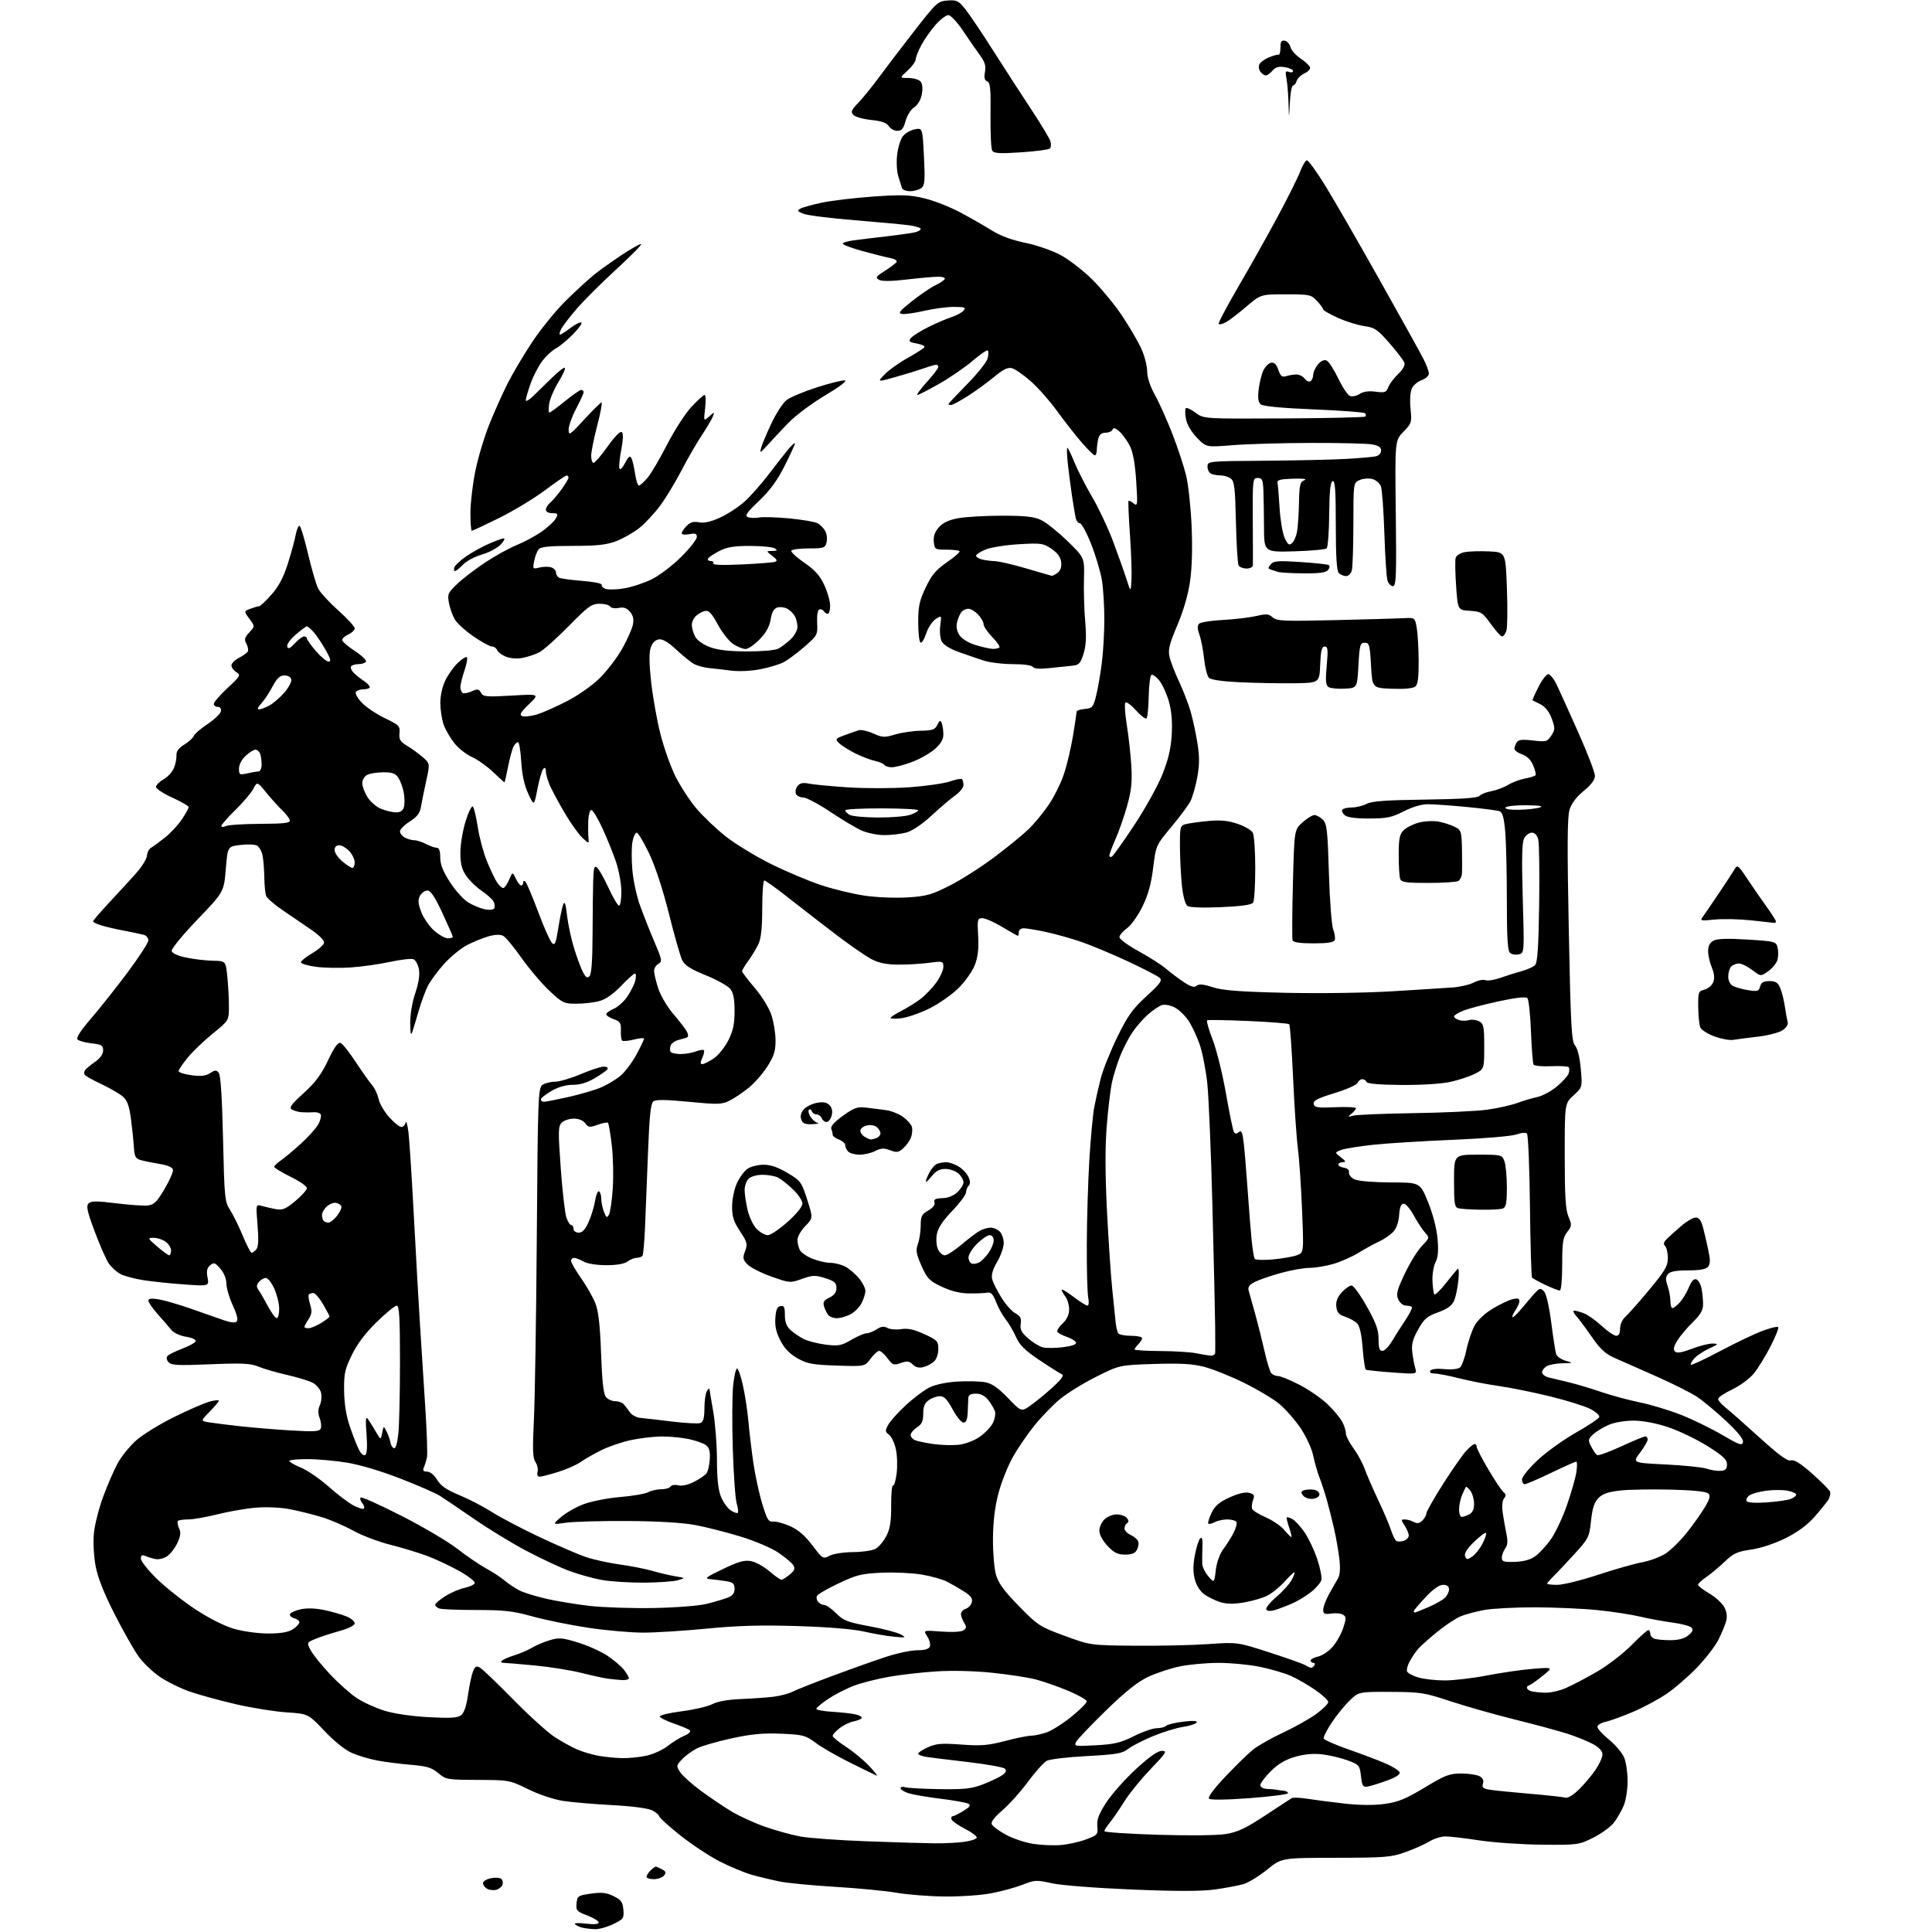<?xml version="1.0" encoding="UTF-8" standalone="no"?>
<svg 
  version="1.1" 
  xmlns="http://www.w3.org/2000/svg" 
  xmlns:xlink="http://www.w3.org/1999/xlink" 
  xmlns:svg="http://www.w3.org/2000/svg"
  xmlns:rdf="http://www.w3.org/1999/02/22-rdf-syntax-ns#"
  xmlns:cc="http://creativecommons.org/ns#"
  xmlns:dc="http://purl.org/dc/elements/1.1/"
  viewBox="0 0 768 768"
  width="768"
  height="768"
>
<style>svg {background-color: white; }</style>"
<path stroke="none" fill="black" fill-rule="evenodd" d="M236.43,766.88C234.82,766.82 232.60,766.55 231.50,766.29C230.40,766.02 229.08,765.41 228.58,764.93C228.05,764.43 229.85,764.31 232.83,764.67C236.18,765.06 238.00,764.91 238.00,764.22C238.00,763.64 235.95,762.38 233.45,761.43C229.27,759.83 228.92,759.44 229.20,756.60C229.48,753.69 229.79,753.47 234.90,752.75C239.17,752.14 241.04,752.34 243.90,753.74C246.92,755.22 247.55,756.08 247.80,759.13C248.09,762.54 247.83,762.90 243.74,764.88C241.33,766.05 238.05,766.95 236.43,766.88zM375.66,753.89C369.52,753.84 360.90,753.17 356.50,752.41C352.10,751.66 341.10,750.59 332.06,750.05C323.02,749.51 313.12,748.56 310.06,747.95C307.00,747.33 302.02,746.14 299.00,745.30C295.98,744.46 290.11,742.02 285.96,739.88C281.81,737.74 274.72,733.04 270.21,729.43C265.69,725.81 262.00,722.45 262.00,721.96C262.00,721.46 260.76,720.42 259.25,719.65C257.59,718.81 251.33,717.99 243.50,717.57C236.35,717.20 227.57,716.45 224.00,715.91C220.20,715.35 214.38,713.41 210.00,711.26C202.59,707.63 202.34,707.59 189.94,707.54C177.83,707.50 177.27,707.41 174.22,704.84C171.61,702.65 169.68,702.06 163.28,701.53C159.00,701.17 153.03,700.41 150.00,699.84C146.97,699.27 142.47,697.94 140.00,696.88C137.25,695.70 132.97,692.29 129.00,688.10C122.50,681.26 122.50,681.26 113.95,680.69C109.25,680.38 100.25,678.94 93.95,677.50C87.65,676.05 79.38,673.79 75.56,672.47C71.74,671.15 66.30,668.47 63.47,666.52C60.64,664.57 56.86,660.95 55.08,658.46C53.29,655.97 49.01,648.42 45.57,641.67C41.35,633.41 38.88,627.17 38.02,622.59C37.29,618.76 36.98,613.08 37.31,609.62C37.62,606.23 39.28,599.66 40.99,595.02C42.71,590.37 45.30,584.38 46.77,581.69C48.23,579.00 51.51,574.94 54.05,572.65C56.60,570.37 63.36,566.18 69.09,563.35C74.82,560.52 81.19,557.74 83.25,557.18C85.31,556.62 87.00,556.44 87.00,556.79C87.00,557.13 85.36,559.09 83.37,561.14C79.73,564.86 79.73,564.86 83.12,565.41C84.98,565.71 90.55,566.41 95.50,566.96C100.45,567.51 109.55,568.26 115.72,568.63C125.13,569.19 127.04,569.06 127.52,567.82C127.83,567.01 127.62,565.14 127.06,563.67C126.36,561.81 126.38,560.25 127.15,558.57C127.76,557.24 127.97,555.00 127.61,553.59C127.26,552.19 125.74,550.41 124.24,549.63C122.73,548.86 118.12,547.47 114.00,546.53C109.88,545.59 104.81,544.12 102.74,543.26C99.62,541.96 96.35,541.80 83.60,542.32C70.51,542.86 68.02,542.73 66.95,541.44C66.11,540.43 66.02,539.58 66.68,538.92C67.22,538.38 69.86,537.10 72.55,536.08C75.23,535.06 77.59,533.74 77.79,533.14C77.99,532.53 76.30,531.75 73.94,531.37C71.54,530.99 69.03,529.83 68.11,528.68C67.23,527.57 64.81,524.78 62.75,522.47C60.69,520.16 59.00,517.72 59.00,517.05C59.00,516.17 60.16,516.02 63.14,516.52C65.42,516.91 71.16,518.58 75.89,520.23C80.63,521.89 86.44,523.92 88.81,524.76C91.60,525.74 93.47,525.93 94.09,525.31C94.72,524.68 94.17,522.42 92.54,518.92C91.15,515.94 90.02,512.06 90.01,510.31C90.00,508.39 89.04,506.00 87.61,504.34C85.51,501.89 85.03,501.73 83.54,502.97C82.27,504.02 82.01,505.23 82.50,507.83C83.14,511.28 83.14,511.28 73.32,510.59C67.92,510.21 60.63,509.45 57.12,508.91C53.62,508.37 49.49,507.27 47.95,506.48C46.42,505.68 44.30,503.79 43.26,502.27C42.21,500.74 39.69,495.03 37.65,489.56C34.65,481.52 34.19,479.39 35.22,478.37C36.24,477.38 38.45,477.36 46.00,478.31C51.23,478.96 56.89,479.36 58.60,479.20C61.21,478.94 62.27,477.93 65.37,472.70C67.39,469.29 68.92,465.82 68.76,465.00C68.59,464.04 66.67,463.21 63.49,462.69C60.75,462.24 57.38,461.56 56.00,461.17C53.87,460.57 53.46,459.79 53.22,455.98C53.07,453.52 52.54,448.45 52.05,444.72C51.37,439.59 50.59,437.45 48.83,435.91C47.55,434.79 43.72,432.56 40.32,430.96C36.93,429.36 33.92,427.68 33.64,427.23C33.36,426.77 33.44,425.95 33.82,425.40C34.19,424.85 35.96,423.38 37.75,422.13C39.82,420.69 41.00,419.03 41.00,417.56C41.00,415.57 40.38,415.19 36.41,414.74C33.89,414.46 31.38,413.78 30.83,413.23C30.17,412.57 31.98,409.76 36.17,404.90C39.65,400.87 46.20,392.60 50.73,386.53C55.25,380.47 58.97,374.74 58.98,373.82C58.99,372.89 58.21,371.91 57.25,371.64C56.29,371.36 52.80,370.63 49.50,370.00C46.20,369.38 42.04,368.41 40.25,367.86C38.46,367.30 37.00,366.58 37.00,366.25C37.00,365.93 39.81,362.65 43.25,358.96C46.69,355.28 51.47,350.07 53.88,347.38C56.29,344.70 58.33,341.45 58.42,340.16C58.50,338.87 59.23,337.45 60.04,337.00C60.84,336.55 63.30,334.75 65.50,333.01C67.70,331.27 70.74,328.01 72.25,325.77C73.76,323.53 75.00,321.32 75.00,320.86C75.00,320.40 72.08,318.69 68.50,317.07C64.92,315.45 62.00,313.53 62.01,312.81C62.01,312.09 63.36,310.73 65.02,309.79C66.67,308.85 68.53,306.83 69.15,305.29C69.77,303.76 70.22,301.48 70.15,300.23C70.06,298.67 71.02,297.35 73.24,296.00C75.01,294.92 76.69,293.40 76.98,292.61C77.27,291.81 79.75,289.67 82.49,287.83C85.23,286.00 87.63,283.71 87.81,282.75C88.02,281.68 87.53,281.00 86.57,281.00C85.71,281.00 85.00,280.45 85.00,279.79C85.00,279.12 87.45,276.29 90.45,273.50C95.58,268.73 95.79,268.35 93.95,267.20C92.88,266.53 92.00,265.32 92.00,264.52C92.00,263.71 93.32,262.37 94.94,261.53C96.55,260.70 98.15,259.57 98.48,259.03C98.82,258.49 98.58,257.09 97.96,255.93C97.02,254.17 97.21,253.41 99.10,251.40C101.36,248.98 101.36,248.98 99.14,245.98C96.92,242.98 96.92,242.98 99.53,241.99C100.96,241.45 102.51,241.00 102.98,241.00C103.45,241.00 105.67,238.91 107.92,236.36C110.81,233.07 112.71,229.48 114.41,224.08C115.74,219.89 117.14,214.78 117.52,212.73C117.91,210.68 118.58,209.00 119.03,209.00C119.47,209.00 121.00,213.98 122.43,220.08C123.86,226.17 125.69,232.43 126.50,234.00C127.31,235.57 130.91,239.47 134.49,242.68C138.07,245.88 141.00,249.07 141.00,249.77C141.00,250.47 139.87,251.56 138.50,252.18C137.13,252.81 136.01,253.81 136.02,254.41C136.03,255.01 138.30,256.98 141.06,258.78C143.82,260.59 145.81,262.50 145.48,263.03C145.15,263.56 143.81,264.00 142.50,264.00C141.19,264.00 139.86,264.41 139.55,264.92C139.24,265.43 139.72,266.58 140.63,267.49C141.54,268.40 143.34,269.83 144.64,270.68C145.94,271.53 147.00,272.63 147.00,273.12C147.00,273.60 145.90,274.00 144.56,274.00C143.22,274.00 141.82,274.49 141.45,275.09C141.08,275.68 142.19,277.63 143.92,279.42C145.65,281.20 149.78,283.96 153.09,285.54C158.67,288.21 159.08,288.64 158.80,291.44C158.55,293.94 159.07,294.80 161.84,296.48C163.68,297.59 166.48,299.62 168.06,301.00C170.94,303.50 170.94,303.50 169.41,310.50C168.56,314.35 167.63,318.99 167.32,320.81C166.91,323.27 165.76,324.75 162.88,326.57C160.75,327.92 159.00,329.68 159.00,330.48C159.00,331.28 159.87,332.40 160.93,332.96C162.00,333.53 163.69,334.00 164.68,334.01C165.68,334.01 167.79,334.68 169.36,335.51C170.94,336.33 172.85,337.00 173.61,337.00C174.55,337.00 175.00,338.23 175.00,340.84C175.00,343.61 176.09,346.37 178.88,350.69C181.01,353.98 184.27,357.61 186.13,358.73C187.98,359.86 190.92,361.08 192.65,361.45C194.51,361.84 196.08,361.68 196.46,361.07C196.82,360.49 196.68,359.26 196.17,358.33C195.65,357.41 193.49,355.47 191.38,354.04C189.26,352.60 186.51,349.91 185.26,348.06C183.56,345.54 183.00,343.27 183.00,338.96C183.00,335.80 183.94,330.18 185.08,326.48C186.22,322.78 187.53,320.15 187.98,320.63C188.44,321.11 189.31,324.79 189.93,328.82C190.54,332.84 192.16,338.89 193.52,342.25C194.89,345.61 196.69,349.40 197.53,350.68C198.36,351.96 199.48,353.00 200.02,353.00C200.56,353.00 201.61,351.54 202.36,349.75C203.73,346.50 203.73,346.50 205.03,349.25C205.74,350.76 206.70,352.00 207.16,352.00C207.62,352.00 208.00,351.46 208.00,350.80C208.00,350.05 208.34,349.96 208.91,350.55C209.40,351.07 211.66,356.44 213.93,362.49C216.19,368.53 218.66,374.09 219.41,374.84C220.57,376.00 220.96,375.09 221.94,368.86C222.58,364.81 223.46,360.61 223.90,359.52C224.47,358.07 224.88,359.26 225.40,363.85C225.80,367.33 227.04,373.17 228.17,376.84C229.30,380.50 230.89,384.79 231.70,386.36C232.82,388.55 233.45,388.95 234.34,388.06C235.11,387.27 235.52,381.85 235.55,371.69C235.58,363.34 235.69,353.63 235.80,350.13C235.96,344.90 236.24,343.96 237.35,344.88C238.10,345.49 240.16,349.15 241.93,353.00C243.70,356.85 245.57,360.00 246.08,360.00C246.59,360.00 247.00,357.51 247.00,354.47C247.00,351.43 246.06,346.14 244.91,342.72C243.76,339.30 241.31,333.24 239.47,329.25C237.64,325.26 235.65,322.00 235.07,322.00C234.48,322.00 233.93,323.91 233.84,326.25C233.76,328.59 233.79,331.62 233.92,333.00C234.15,335.49 234.15,335.49 231.48,333.00C230.01,331.62 226.95,327.35 224.67,323.50C222.40,319.65 219.74,314.76 218.77,312.64C217.79,310.52 217.00,307.84 217.00,306.69C217.00,305.29 216.67,304.93 216.00,305.60C215.44,306.16 214.39,309.73 213.65,313.55C212.30,320.50 212.30,320.50 209.98,315.50C208.42,312.13 207.51,307.97 207.20,302.75C206.95,298.49 206.37,295.00 205.91,295.00C205.45,295.00 204.65,295.79 204.13,296.75C203.62,297.71 202.65,301.31 201.97,304.75C201.29,308.19 200.65,311.00 200.53,311.00C200.42,311.00 198.37,309.14 195.97,306.86C193.58,304.58 189.79,301.90 187.56,300.90C185.33,299.90 182.18,297.42 180.58,295.38C178.97,293.34 177.07,290.06 176.37,288.08C175.66,286.11 175.07,282.28 175.04,279.57C175.02,276.60 175.80,272.99 177.00,270.51C178.10,268.24 180.34,265.09 181.99,263.51C183.63,261.94 185.26,260.93 185.60,261.27C185.94,261.61 185.50,264.02 184.61,266.62C183.73,269.23 183.00,272.15 183.00,273.12C183.00,274.09 183.42,275.14 183.93,275.45C184.43,275.77 186.05,275.48 187.52,274.81C189.82,273.76 190.33,273.84 191.19,275.37C192.09,276.98 193.28,277.09 203.34,276.51C214.50,275.86 214.50,275.86 210.25,279.96C206.91,283.19 206.34,284.19 207.58,284.67C208.44,285.00 211.03,284.72 213.33,284.04C215.62,283.36 221.07,280.95 225.44,278.69C230.07,276.29 235.55,272.41 238.60,269.35C241.48,266.48 245.44,261.25 247.41,257.73C249.37,254.22 251.26,249.97 251.59,248.30C252.02,246.16 251.67,244.64 250.43,243.19C249.15,241.69 247.91,241.27 245.95,241.66C244.46,241.96 242.94,241.71 242.56,241.10C242.19,240.50 240.29,240.00 238.34,240.00C235.20,240.00 233.79,241.02 226.05,248.90C221.24,253.79 215.98,258.47 214.37,259.31C212.75,260.15 209.75,261.14 207.70,261.53C205.44,261.95 202.82,261.75 201.06,261.02C199.45,260.36 197.90,259.18 197.60,258.41C197.31,257.63 196.39,257.00 195.56,257.00C194.74,257.00 191.45,255.21 188.26,253.01C185.06,250.82 181.71,247.79 180.82,246.26C179.92,244.74 178.86,241.79 178.47,239.71C177.81,236.19 178.05,235.64 181.75,232.12C183.95,230.03 188.94,226.20 192.84,223.61C196.75,221.01 202.43,217.87 205.47,216.64C208.51,215.40 212.99,212.98 215.42,211.27C217.86,209.55 220.35,207.21 220.96,206.07C221.95,204.23 221.79,204.00 219.54,204.00C218.05,204.00 217.00,203.43 217.00,202.62C217.00,201.86 217.75,200.63 218.67,199.87C219.58,199.12 221.61,196.74 223.17,194.60C224.73,192.45 226.00,190.32 226.00,189.85C226.00,189.38 225.66,189.00 225.25,189.00C224.84,189.00 220.97,191.65 216.65,194.88C212.34,198.12 204.15,203.07 198.46,205.88C192.76,208.70 187.86,211.00 187.55,211.00C187.25,211.00 187.00,207.81 187.00,203.91C187.00,200.01 187.89,192.47 188.97,187.16C190.06,181.85 192.57,173.48 194.55,168.57C196.54,163.65 199.76,156.45 201.71,152.57C203.66,148.68 208.08,141.22 211.53,136.00C214.98,130.78 221.11,123.26 225.15,119.30C229.19,115.34 234.30,110.67 236.50,108.93C238.70,107.19 243.48,103.79 247.11,101.38C250.75,98.97 254.22,97.00 254.83,97.00C255.44,97.00 251.08,101.46 245.15,106.91C239.21,112.36 232.09,119.45 229.33,122.66C226.56,125.87 223.76,129.51 223.11,130.75C222.46,131.99 222.24,133.00 222.62,133.00C223.00,133.00 224.83,131.84 226.69,130.43C228.54,129.01 230.51,128.00 231.07,128.19C231.62,128.37 230.15,130.48 227.79,132.86C225.43,135.25 222.34,137.80 220.91,138.54C219.49,139.28 217.09,141.51 215.57,143.50C214.05,145.49 211.95,149.56 210.90,152.54C209.86,155.51 209.00,158.47 209.00,159.10C209.00,159.73 210.24,159.08 211.75,157.64C213.26,156.21 216.63,152.92 219.24,150.34C221.84,147.76 224.23,145.90 224.54,146.21C224.86,146.53 223.71,149.06 222.00,151.84C220.29,154.62 218.63,158.50 218.31,160.45C218.00,162.40 218.03,164.00 218.38,164.00C218.74,164.00 221.51,161.98 224.55,159.50C227.59,157.03 230.51,155.00 231.04,155.00C231.57,155.00 232.00,155.40 232.00,155.90C232.00,156.39 230.65,159.36 229.00,162.50C227.35,165.64 226.01,169.39 226.03,170.85C226.05,173.28 226.56,172.94 232.28,166.72C235.70,162.99 238.79,159.95 239.15,159.97C239.50,159.99 238.71,164.14 237.40,169.20C236.08,174.26 235.00,179.66 235.00,181.20C235.00,182.74 235.43,184.00 235.95,184.00C236.47,184.00 239.01,181.05 241.58,177.43C244.51,173.33 246.62,171.22 247.21,171.81C247.80,172.40 247.70,175.02 246.96,178.79C246.31,182.11 245.98,185.43 246.23,186.16C246.50,186.97 247.39,186.13 248.45,184.08C249.77,181.53 250.42,181.02 250.99,182.08C251.41,182.86 252.06,185.64 252.44,188.25C252.81,190.86 253.50,193.00 253.97,193.00C254.44,193.00 255.98,191.62 257.40,189.94C258.82,188.25 262.33,182.29 265.20,176.69C268.07,171.08 272.41,164.36 274.85,161.75C277.28,159.14 279.64,157.00 280.09,157.00C280.54,157.00 280.63,159.36 280.30,162.25C279.70,167.50 279.70,167.50 281.89,165.56C284.06,163.63 284.08,163.63 283.37,165.56C282.98,166.63 281.00,169.97 278.99,173.00C276.97,176.03 273.36,182.28 270.97,186.89C268.58,191.51 264.76,197.83 262.47,200.94C260.18,204.05 256.42,208.08 254.12,209.90C251.82,211.72 247.70,214.07 244.96,215.11C241.05,216.59 237.32,217.00 227.61,217.00C218.47,217.00 214.95,217.35 214.13,218.35C213.51,219.09 212.71,221.18 212.35,222.99C211.71,226.19 211.78,226.27 214.43,225.61C215.94,225.23 218.03,225.19 219.09,225.53C220.14,225.86 221.00,226.75 221.00,227.51C221.00,228.26 221.51,229.20 222.14,229.59C222.77,229.98 226.93,230.56 231.39,230.90C235.85,231.23 239.35,231.93 239.18,232.45C239.00,232.97 239.69,233.71 240.70,234.09C241.72,234.46 244.98,234.39 247.95,233.92C250.92,233.45 255.85,231.84 258.92,230.35C262.01,228.85 267.29,224.86 270.75,221.41C274.19,217.99 277.00,214.41 277.00,213.47C277.00,212.09 276.40,211.87 274.00,212.35C272.31,212.69 271.00,212.52 271.00,211.97C271.00,211.44 271.89,210.11 272.98,209.02C274.43,207.57 275.75,207.20 277.90,207.63C279.91,208.03 282.57,207.43 286.29,205.72C289.29,204.35 293.66,201.49 296.01,199.37C298.36,197.25 302.67,192.36 305.60,188.51C308.52,184.65 312.05,180.15 313.45,178.50C314.85,176.85 315.99,175.85 316.00,176.27C316.00,176.70 314.16,180.70 311.91,185.17C309.01,190.96 306.07,194.97 301.72,199.11C296.76,203.83 295.94,205.04 297.33,205.57C298.27,205.93 300.25,205.99 301.74,205.71C303.23,205.43 308.63,205.59 313.74,206.07C318.86,206.56 323.92,207.42 325.00,208.00C326.07,208.57 327.45,209.98 328.06,211.12C328.67,212.25 328.90,214.27 328.57,215.59C328.01,217.82 327.49,218.00 321.54,218.00C318.01,218.00 314.87,218.40 314.57,218.89C314.27,219.37 316.56,221.51 319.66,223.64C323.88,226.52 325.89,228.76 327.64,232.50C328.93,235.25 329.98,238.96 329.99,240.75C330.00,242.54 329.58,244.00 329.06,244.00C328.54,244.00 327.83,243.53 327.47,242.95C327.11,242.37 326.32,242.06 325.71,242.26C325.05,242.48 324.69,244.65 324.83,247.57C325.05,252.38 324.93,252.61 319.77,257.10C316.86,259.63 313.13,262.40 311.48,263.25C309.83,264.11 305.67,265.36 302.25,266.03C298.65,266.74 293.79,266.97 290.76,266.59C287.87,266.22 283.88,265.76 281.89,265.57C279.91,265.38 277.24,264.66 275.95,263.98C274.67,263.29 271.49,260.73 268.88,258.29C265.60,255.23 263.43,253.95 261.89,254.17C260.44,254.38 259.30,255.56 258.66,257.50C257.98,259.55 258.04,263.89 258.85,271.18C259.50,277.06 261.14,286.28 262.50,291.68C263.87,297.08 266.54,304.65 268.44,308.50C270.35,312.35 274.07,318.08 276.70,321.23C279.34,324.38 284.62,329.43 288.44,332.45C292.26,335.47 300.36,340.41 306.44,343.43C312.52,346.44 321.55,350.25 326.50,351.88C331.45,353.52 339.27,355.40 343.87,356.06C348.48,356.72 356.09,357.03 360.79,356.73C368.25,356.27 370.36,355.68 377.47,352.07C381.94,349.80 389.86,344.77 395.05,340.89C400.25,337.01 406.44,331.96 408.82,329.67C411.19,327.38 414.86,322.92 416.98,319.77C419.10,316.61 421.80,311.12 422.98,307.55C424.17,303.98 425.78,297.11 426.57,292.28C427.35,287.45 427.99,283.19 428.00,282.81C428.00,282.44 429.46,281.99 431.25,281.81C434.24,281.52 434.60,281.11 435.74,276.50C436.43,273.75 437.44,267.91 437.99,263.53C438.55,259.14 439.00,251.27 438.99,246.03C438.99,240.79 438.55,233.84 438.02,230.60C437.49,227.35 435.58,220.94 433.78,216.35C431.97,211.76 429.95,208.01 429.27,208.00C428.59,208.00 427.83,206.99 427.57,205.75C427.31,204.51 426.66,200.57 426.12,197.00C425.58,193.43 424.84,187.69 424.47,184.25C424.10,180.81 424.02,178.00 424.29,178.00C424.55,178.00 425.81,180.59 427.09,183.75C428.37,186.91 431.54,193.11 434.13,197.52C436.72,201.93 440.46,209.84 442.42,215.09C444.39,220.35 446.79,227.09 447.75,230.07C449.49,235.50 449.49,235.50 449.78,230.50C449.94,227.75 449.67,219.65 449.17,212.50C448.67,205.35 448.42,199.32 448.61,199.11C448.80,198.89 449.71,199.34 450.64,200.11C452.21,201.40 452.28,200.79 451.65,191.19C451.20,184.16 450.38,179.71 449.10,177.19C448.06,175.16 446.20,172.60 444.96,171.50C443.36,170.08 442.58,169.86 442.27,170.75C442.03,171.44 440.80,172.00 439.53,172.00C437.99,172.00 437.03,172.74 436.63,174.25C436.30,175.49 436.02,177.51 436.01,178.75C436.01,179.99 435.64,181.00 435.19,181.00C434.75,181.00 432.35,178.64 429.87,175.75C427.38,172.86 422.99,167.25 420.11,163.27C417.23,159.29 412.54,153.99 409.68,151.49C406.83,148.98 403.49,146.68 402.26,146.36C400.62,145.94 398.77,146.84 395.26,149.76C392.64,151.95 387.93,155.37 384.80,157.37C381.66,159.37 378.62,161.00 378.05,161.00C377.47,161.00 377.00,160.84 377.00,160.64C377.00,160.45 380.36,156.87 384.47,152.70C388.57,148.52 392.23,143.94 392.59,142.51C392.95,141.08 392.98,139.65 392.67,139.33C392.35,139.02 389.64,140.86 386.63,143.43C383.63,146.00 377.66,150.10 373.36,152.55C369.06,155.00 365.16,157.00 364.68,157.00C364.20,157.00 365.88,154.70 368.41,151.89C370.93,149.08 373.00,146.38 373.00,145.89C373.00,145.40 372.61,145.00 372.13,145.00C371.64,145.00 369.48,145.62 367.32,146.39C365.16,147.15 360.08,148.71 356.04,149.85C348.69,151.93 348.69,151.93 351.59,148.89C353.19,147.21 357.31,144.26 360.74,142.34C364.17,140.41 367.21,138.47 367.48,138.03C367.76,137.58 366.38,136.92 364.42,136.55C361.37,135.98 361.04,135.66 362.12,134.36C362.81,133.52 365.88,131.59 368.94,130.06C372.00,128.53 376.15,126.74 378.17,126.09C380.19,125.43 382.38,124.25 383.04,123.45C384.07,122.22 383.49,122.00 379.18,122.00C376.40,122.00 371.11,122.70 367.43,123.55C363.75,124.41 359.78,124.97 358.62,124.80C356.86,124.55 357.51,123.70 362.50,119.75C365.80,117.13 369.94,114.31 371.71,113.47C373.47,112.63 375.19,111.51 375.52,110.97C375.86,110.42 374.76,110.00 372.98,110.00C371.25,110.00 365.64,110.50 360.51,111.10C354.35,111.83 350.58,111.87 349.42,111.22C347.89,110.36 348.18,109.91 351.75,107.66C354.00,106.24 356.10,104.65 356.42,104.12C356.75,103.59 355.55,102.88 353.76,102.54C351.97,102.20 347.01,100.95 342.75,99.77C338.49,98.59 335.00,97.29 335.00,96.87C335.00,96.46 336.91,95.87 339.25,95.55C341.59,95.24 347.55,94.51 352.50,93.94C357.45,93.37 362.51,92.65 363.75,92.34C364.99,92.03 366.00,91.43 366.00,91.01C366.00,90.58 364.09,89.95 361.75,89.60C359.41,89.26 349.62,88.34 340.00,87.56C330.38,86.79 321.15,85.64 319.50,85.01C316.97,84.04 316.76,83.71 318.15,82.94C319.05,82.43 322.94,81.35 326.79,80.54C330.63,79.74 339.81,78.65 347.17,78.13C358.53,77.33 361.62,77.44 367.53,78.86C371.36,79.78 377.88,82.35 382.00,84.58C386.12,86.80 391.75,90.03 394.50,91.75C397.68,93.75 402.40,95.47 407.46,96.50C411.83,97.38 418.13,99.54 421.45,101.30C424.77,103.06 430.45,107.42 434.08,111.00C437.70,114.58 443.03,121.02 445.91,125.32C448.80,129.63 452.24,135.48 453.57,138.32C454.90,141.17 455.99,145.30 456.01,147.50C456.03,150.06 457.14,153.48 459.10,157.00C460.79,160.03 463.91,167.00 466.05,172.50C468.18,178.00 470.64,185.43 471.50,189.00C472.37,192.57 473.35,201.61 473.68,209.07C474.06,217.68 473.84,225.73 473.07,231.07C472.30,236.41 470.44,242.83 467.99,248.58C464.82,256.06 464.27,258.28 464.91,261.12C465.34,263.02 467.06,267.48 468.74,271.03C470.41,274.59 472.48,279.98 473.34,283.00C474.20,286.02 475.40,291.65 476.01,295.50C476.85,300.78 476.83,304.10 475.93,309.00C475.27,312.57 474.06,316.82 473.25,318.43C472.43,320.04 469.01,324.66 465.63,328.70C459.52,336.03 459.50,336.07 458.40,345.01C457.60,351.45 456.39,355.79 454.10,360.45C452.35,364.01 449.58,367.87 447.96,369.03C446.33,370.19 445.00,371.77 445.00,372.54C445.00,373.32 448.46,375.85 452.68,378.16C456.91,380.48 461.74,383.57 463.43,385.02C465.12,386.48 468.27,388.85 470.44,390.30C473.37,392.27 474.70,392.66 475.68,391.85C476.63,391.06 478.37,391.22 482.08,392.43C486.00,393.71 492.63,394.23 510.84,394.65C524.28,394.96 542.71,394.70 553.50,394.05C563.95,393.42 574.83,392.72 577.69,392.51C580.54,392.29 584.23,391.42 585.88,390.56C587.52,389.71 589.59,389.29 590.47,389.63C591.35,389.97 593.97,389.57 596.29,388.75C598.60,387.92 602.39,386.73 604.71,386.10C607.02,385.47 609.50,384.36 610.21,383.65C611.18,382.68 611.59,376.53 611.84,359.42C612.02,346.82 611.86,335.26 611.48,333.75C611.03,331.99 610.12,331.00 608.93,331.00C607.91,331.00 606.54,332.00 605.88,333.22C605.01,334.85 604.86,341.23 605.32,357.11C605.95,378.77 605.95,378.78 603.78,379.35C602.58,379.66 601.02,379.43 600.30,378.84C599.31,378.02 599.00,373.01 599.00,358.03C599.00,347.18 598.71,334.88 598.36,330.70C597.88,325.06 597.30,322.95 596.11,322.49C595.23,322.15 589.33,321.38 583.00,320.78C576.68,320.17 569.70,319.68 567.50,319.69C565.08,319.69 561.32,320.81 558.00,322.52C553.31,324.94 551.30,325.35 544.34,325.37C539.05,325.39 535.63,324.94 534.60,324.09C533.73,323.36 533.27,322.37 533.57,321.89C533.87,321.40 535.55,321.00 537.31,320.99C539.06,320.99 541.74,320.34 543.26,319.55C545.34,318.46 551.05,318.05 566.56,317.85C580.90,317.66 587.40,317.22 588.09,316.40C588.63,315.74 590.74,314.90 592.79,314.52C594.83,314.14 597.85,313.01 599.50,312.00C601.15,310.99 604.19,309.85 606.26,309.47C608.33,309.09 610.20,308.48 610.42,308.13C610.64,307.77 610.20,306.00 609.44,304.20C608.55,302.08 606.99,300.54 605.03,299.86C603.36,299.28 602.01,298.29 602.02,297.65C602.02,297.02 602.43,295.87 602.92,295.10C603.59,294.04 605.14,293.86 609.37,294.36C614.61,294.97 615.05,294.85 616.65,292.42C618.20,290.05 618.22,289.46 616.84,285.66C615.85,282.95 614.31,280.98 612.41,280.00C610.81,279.18 609.37,278.45 609.22,278.39C609.07,278.33 610.10,275.96 611.52,273.14C612.94,270.31 614.72,268.00 615.46,268.00C616.21,268.00 617.73,269.91 618.84,272.25C619.96,274.59 623.82,283.13 627.43,291.24C631.04,299.34 634.00,307.05 634.00,308.37C634.00,309.99 632.56,311.94 629.53,314.42C626.57,316.85 624.66,319.40 623.89,321.97C623.03,324.85 622.96,337.08 623.62,369.82C624.38,408.06 624.71,414.03 626.12,415.65C627.12,416.79 627.98,420.31 628.38,424.85C629.03,432.20 629.03,432.20 625.52,435.42C622.00,438.64 622.00,438.64 622.00,459.35C622.00,475.45 622.33,480.86 623.49,483.63C624.88,486.95 624.84,487.38 622.99,489.74C621.29,491.90 621.00,493.80 621.00,502.63C621.00,508.69 620.60,513.00 620.03,513.00C619.49,513.00 616.90,511.99 614.28,510.75C611.65,509.51 609.27,508.20 609.00,507.84C608.73,507.48 608.35,494.66 608.18,479.34C608.00,464.03 607.47,451.11 607.00,450.63C606.52,450.13 604.72,450.27 602.83,450.96C600.97,451.64 589.97,452.57 578.00,453.07C566.17,453.56 551.86,454.44 546.19,455.03C540.51,455.62 534.67,456.56 533.20,457.11C530.52,458.13 530.52,458.13 533.01,460.04C535.03,461.59 535.17,461.96 533.75,461.98C532.79,461.99 532.00,462.42 532.00,462.93C532.00,463.44 533.01,464.00 534.25,464.18C535.65,464.38 536.40,465.10 536.24,466.09C536.10,466.97 537.11,468.19 538.54,468.84C540.01,469.50 546.09,470.01 552.80,470.03C564.50,470.05 564.50,470.05 567.65,477.78C569.52,482.35 571.06,488.25 571.43,492.25C571.88,497.14 571.67,499.75 570.64,501.75C569.86,503.26 569.31,506.63 569.43,509.23C569.54,511.84 569.89,514.22 570.20,514.54C570.52,514.85 572.49,512.95 574.59,510.30C576.68,507.66 578.82,505.05 579.33,504.50C579.90,503.88 580.05,505.60 579.72,509.00C579.43,512.02 578.64,515.70 577.97,517.17C577.12,519.04 575.22,520.39 571.63,521.68C567.25,523.25 566.09,524.26 563.72,528.51C561.56,532.37 561.04,534.40 561.40,537.50C561.66,539.70 562.20,542.58 562.59,543.90C563.31,546.30 563.31,546.30 553.44,545.57C548.01,545.17 543.28,544.67 542.93,544.46C542.59,544.24 542.02,540.36 541.67,535.84C541.25,530.44 540.50,527.07 539.48,526.05C538.63,525.20 536.49,524.01 534.72,523.42C532.19,522.57 531.44,521.70 531.20,519.37C530.99,517.30 531.66,515.58 533.40,513.70C534.78,512.21 536.52,511.00 537.27,511.00C538.03,511.00 540.75,514.75 543.32,519.34C547.03,525.95 548.00,528.64 548.00,532.34C548.00,535.86 548.37,537.00 549.53,537.00C550.38,537.00 552.06,535.31 553.27,533.25C554.49,531.19 556.90,527.39 558.63,524.81C560.37,522.23 561.53,519.87 561.23,519.56C560.92,519.25 559.83,519.00 558.81,519.00C557.79,519.00 556.46,517.90 555.84,516.55C554.89,514.47 555.28,512.95 558.42,506.30C560.46,502.01 563.52,497.05 565.24,495.27C568.32,492.07 568.33,492.03 566.44,489.93C565.38,488.77 563.39,485.72 562.01,483.16C560.62,480.60 558.82,478.50 558.00,478.50C556.94,478.50 556.41,479.81 556.18,483.00C555.99,485.82 555.10,488.32 553.81,489.69C552.68,490.90 550.12,492.64 548.13,493.56C546.13,494.48 542.48,496.49 540.00,498.03C537.52,499.56 533.06,501.54 530.07,502.41C527.08,503.29 522.80,504.00 520.55,504.00C518.30,504.00 513.15,504.92 509.11,506.04C505.06,507.16 500.42,508.77 498.78,509.61C496.43,510.83 495.94,511.60 496.44,513.33C496.79,514.52 497.95,518.65 499.01,522.50C500.08,526.35 501.71,532.88 502.64,537.00C503.56,541.12 504.76,545.06 505.28,545.75C505.81,546.44 507.06,547.00 508.05,547.00C509.04,547.00 512.92,548.60 516.68,550.55C520.43,552.50 525.45,555.99 527.83,558.30C530.21,560.61 532.80,563.72 533.58,565.20C534.36,566.69 535.00,568.73 535.00,569.75C535.00,570.77 536.35,573.45 538.01,575.69C539.66,577.94 541.64,581.57 542.42,583.76C543.19,585.95 545.60,591.51 547.78,596.12C549.96,600.73 552.29,606.18 552.95,608.24C553.61,610.29 554.57,612.23 555.08,612.55C555.60,612.87 556.91,612.84 558.01,612.50C559.10,612.15 560.00,611.20 560.00,610.40C560.00,609.59 559.27,607.82 558.38,606.46C556.89,604.18 556.89,604.00 558.45,604.00C559.38,604.00 560.97,604.45 562.00,605.00C563.37,605.74 564.27,605.59 565.43,604.43C566.29,603.56 567.00,602.29 567.00,601.60C567.00,600.91 569.99,595.66 573.63,589.92C577.28,584.19 581.42,578.26 582.82,576.75C584.23,575.24 585.74,574.00 586.19,574.00C586.63,574.00 587.00,574.51 587.00,575.14C587.00,575.76 589.09,579.81 591.64,584.13C594.19,588.45 596.89,592.50 597.65,593.12C598.69,593.99 598.75,594.60 597.88,595.64C597.19,596.48 596.98,598.68 597.34,601.26C597.67,603.59 598.33,607.35 598.81,609.61C599.45,612.62 599.32,614.21 598.34,615.55C597.60,616.56 597.00,618.20 597.00,619.21C597.00,620.77 597.77,621.01 602.25,620.86C605.78,620.73 608.43,619.99 610.34,618.59C611.91,617.44 614.65,614.48 616.43,612.00C618.21,609.52 621.09,603.45 622.82,598.50C624.56,593.55 626.26,587.59 626.62,585.25C626.97,582.91 626.96,581.00 626.59,581.00C626.23,581.00 621.71,583.02 616.55,585.50C611.40,587.98 606.69,590.00 606.09,590.00C605.49,590.00 605.00,589.15 605.00,588.11C605.00,587.08 607.84,583.59 611.30,580.36C614.77,577.14 621.60,572.24 626.48,569.48C631.35,566.72 635.52,563.93 635.74,563.29C635.95,562.64 634.31,561.18 632.09,560.04C629.86,558.91 622.63,556.66 616.02,555.04C609.41,553.43 600.28,551.59 595.75,550.95C591.21,550.32 584.15,548.94 580.06,547.90C575.97,546.85 571.56,546.00 570.25,546.00C568.76,546.00 568.14,545.59 568.57,544.89C568.99,544.20 571.14,543.95 574.14,544.24C576.94,544.51 579.59,544.24 580.36,543.60C581.09,543.00 582.26,539.80 582.95,536.50C583.64,533.20 585.11,528.88 586.20,526.90C587.38,524.79 590.32,522.03 593.35,520.21C596.18,518.51 599.74,516.82 601.25,516.45C603.25,515.97 604.00,516.16 604.00,517.17C604.00,517.93 603.28,519.58 602.40,520.84C601.52,522.10 601.00,523.34 601.26,523.59C601.51,523.84 603.38,522.03 605.41,519.55C607.43,517.07 609.81,514.33 610.69,513.45C612.09,512.05 612.46,512.04 613.75,513.32C614.63,514.21 615.78,519.11 616.63,525.64C617.40,531.62 618.28,537.28 618.58,538.24C618.88,539.19 620.56,540.39 622.31,540.90C625.50,541.82 625.49,541.82 621.18,541.91C618.81,541.96 616.00,542.47 614.93,543.04C613.87,543.60 613.00,544.72 613.00,545.52C613.00,546.31 614.24,547.24 615.75,547.59C617.26,547.93 620.98,548.82 624.00,549.57C627.02,550.32 632.74,552.04 636.70,553.39C640.67,554.74 647.46,556.57 651.80,557.46C656.14,558.34 663.48,560.56 668.12,562.38C672.76,564.20 680.14,567.79 684.53,570.36C691.37,574.38 692.55,574.79 692.87,573.28C693.11,572.12 690.82,569.25 686.14,564.87C682.24,561.21 677.03,556.88 674.56,555.24C672.08,553.61 664.76,549.93 658.28,547.07C651.80,544.20 644.38,540.92 641.79,539.78C638.19,538.19 636.08,536.25 632.88,531.60C630.57,528.24 627.77,524.49 626.67,523.25C625.56,522.01 625.15,521.00 625.76,521.00C626.37,521.00 628.11,521.47 629.62,522.05C631.14,522.62 634.31,524.87 636.67,527.05C639.03,529.22 641.64,531.00 642.48,531.00C643.48,531.00 644.00,530.04 644.00,528.15C644.00,526.50 644.90,524.51 646.15,523.40C647.33,522.36 651.60,517.52 655.65,512.65C661.87,505.17 663.00,503.24 663.00,500.10C663.00,498.07 662.50,495.90 661.90,495.30C661.10,494.50 661.33,493.70 662.73,492.35C663.79,491.33 666.36,489.04 668.43,487.25C670.50,485.46 673.03,484.00 674.06,484.00C675.37,484.00 676.22,485.12 676.93,487.75C677.48,489.81 678.44,493.88 679.05,496.79C679.92,500.85 679.90,502.41 678.97,503.54C678.12,504.56 675.71,505.00 671.00,505.00C666.26,505.00 663.88,505.44 663.02,506.48C662.09,507.60 662.06,508.73 662.89,511.13C663.50,512.87 664.00,515.58 664.00,517.15C664.00,518.72 664.37,520.00 664.83,520.00C665.28,520.00 666.59,518.99 667.73,517.75C668.87,516.51 670.50,513.82 671.35,511.76C672.39,509.23 673.36,508.20 674.33,508.57C675.13,508.88 676.05,510.51 676.39,512.19C676.72,513.87 677.00,516.68 677.00,518.42C677.00,520.82 676.00,522.56 672.94,525.55C670.70,527.72 667.95,531.00 666.81,532.82C665.33,535.21 665.05,536.45 665.83,537.23C666.61,538.01 668.50,537.70 672.54,536.16C675.64,534.97 679.38,534.04 680.84,534.08C683.27,534.16 683.15,534.33 679.45,536.04C677.22,537.06 674.56,538.83 673.54,539.96C672.52,541.09 671.90,542.23 672.16,542.50C672.43,542.76 677.64,540.33 683.75,537.09C689.86,533.85 697.42,530.24 700.56,529.06C703.70,527.89 706.53,527.20 706.86,527.53C707.19,527.86 705.79,531.36 703.76,535.31C701.72,539.27 698.71,544.13 697.06,546.11C695.42,548.10 691.59,550.91 688.54,552.35C685.49,553.79 683.00,555.48 683.00,556.09C683.00,556.71 684.23,558.18 685.73,559.36C687.24,560.54 693.33,565.91 699.28,571.30C707.17,578.46 710.58,580.95 711.91,580.53C713.20,580.12 715.68,581.67 720.28,585.72C723.87,588.90 727.09,592.13 727.43,592.89C727.77,593.66 727.41,595.23 726.64,596.39C725.87,597.55 723.36,600.63 721.06,603.23C718.34,606.30 714.34,609.21 709.65,611.52C705.38,613.63 699.83,615.46 696.06,615.99C690.63,616.76 689.08,617.47 685.59,620.79C683.34,622.94 680.04,625.69 678.25,626.91C676.46,628.14 675.00,629.51 675.00,629.97C675.00,630.43 677.02,632.00 679.49,633.44C681.97,634.89 684.65,637.36 685.46,638.92C686.47,640.88 686.67,642.66 686.10,644.66C685.64,646.25 684.24,649.56 683.00,652.01C681.75,654.46 677.97,659.33 674.61,662.85C671.25,666.36 665.82,671.06 662.53,673.30C659.25,675.54 653.17,678.80 649.01,680.55C644.86,682.31 640.00,684.06 638.23,684.45C636.45,684.84 635.00,685.74 635.00,686.46C635.00,687.17 637.08,689.46 639.62,691.54C642.16,693.63 644.86,696.82 645.62,698.63C646.38,700.45 647.00,704.66 647.00,708.00C647.00,711.34 646.31,715.71 645.47,717.73C644.63,719.74 642.88,722.78 641.59,724.48C640.29,726.17 636.59,728.88 633.37,730.49C627.64,733.36 627.16,733.42 613.00,733.29C605.02,733.22 593.81,732.45 588.07,731.58C582.34,730.71 576.26,730.00 574.57,730.00C572.88,730.01 570.03,730.90 568.23,732.00C566.44,733.09 562.16,735.00 558.73,736.23C553.02,738.28 550.70,738.47 530.97,738.50C509.44,738.53 509.44,738.53 503.67,743.23C500.49,745.82 496.23,748.41 494.20,748.99C492.16,749.57 487.07,750.52 482.89,751.10C477.55,751.84 467.70,751.85 449.89,751.11C435.46,750.51 421.72,749.44 418.07,748.62C412.05,747.27 411.31,747.30 406.57,749.18C403.78,750.28 398.20,751.81 394.16,752.59C390.13,753.37 381.80,753.95 375.66,753.89zM197.23,751.23C196.16,751.51 194.55,751.32 193.64,750.82C192.74,750.31 192.00,749.30 192.00,748.58C192.00,747.85 193.43,746.96 195.19,746.61C196.94,746.26 198.80,746.40 199.32,746.92C199.84,747.44 200.02,748.51 199.72,749.29C199.42,750.08 198.30,750.95 197.23,751.23zM259.88,747.00C258.29,747.00 257.00,746.58 257.00,746.07C257.00,745.56 257.71,744.44 258.57,743.57C259.44,742.71 260.37,742.00 260.64,742.00C260.91,742.00 262.03,742.48 263.13,743.07C264.73,743.92 264.89,744.43 263.94,745.57C263.29,746.36 261.46,747.00 259.88,747.00zM421.71,733.43C424.58,733.19 429.08,732.19 431.71,731.20C436.28,729.49 436.49,729.26 436.20,725.94C435.97,723.28 436.81,721.06 439.79,716.48C441.93,713.19 447.22,707.24 451.54,703.25C456.87,698.34 460.21,696.00 461.87,696.00C464.08,696.00 463.61,696.76 457.38,703.25C453.55,707.24 448.89,712.98 447.01,716.00C445.14,719.02 442.57,722.77 441.30,724.33C440.04,725.88 439.00,727.50 439.00,727.92C439.00,728.34 448.56,728.99 460.25,729.35C472.77,729.74 483.91,729.61 487.38,729.04C492.02,728.27 495.29,726.72 502.88,721.71C508.17,718.22 512.95,715.10 513.50,714.78C514.05,714.47 516.91,714.59 519.86,715.06C522.82,715.53 529.44,716.39 534.58,716.96C540.65,717.64 546.26,717.67 550.54,717.07C555.87,716.31 558.94,715.05 566.35,710.56C574.44,705.67 576.19,705.00 580.84,705.00C583.75,705.00 587.02,705.48 588.11,706.06C589.45,706.77 589.90,707.74 589.50,709.01C589.01,710.53 589.53,710.99 592.20,711.44C594.01,711.74 601.12,712.46 608.00,713.04C614.88,713.62 621.25,714.31 622.17,714.59C623.21,714.90 625.30,713.66 627.67,711.32C629.78,709.26 632.74,705.75 634.25,703.53C635.76,701.31 636.99,698.57 637.00,697.43C637.00,696.08 635.71,694.66 633.25,693.31C631.19,692.18 626.58,690.31 623.00,689.16C619.42,688.02 609.98,685.46 602.00,683.49C594.02,681.51 582.55,678.25 576.50,676.25C566.23,672.85 564.65,672.60 552.81,672.55C540.12,672.50 540.12,672.50 536.50,676.00C534.50,677.92 531.29,681.88 529.36,684.78C527.43,687.68 526.01,690.52 526.19,691.08C526.38,691.64 530.80,693.59 536.02,695.41C541.23,697.23 547.83,699.72 550.68,700.95C553.53,702.18 556.08,703.77 556.36,704.50C556.69,705.36 554.94,706.50 551.18,707.86C548.06,709.00 544.60,710.05 543.50,710.21C541.81,710.45 541.42,709.80 541.00,706.03C540.52,701.74 540.30,701.48 535.71,699.78C533.08,698.81 528.54,697.73 525.63,697.39C522.05,696.97 518.53,697.29 514.79,698.37C510.91,699.50 508.01,701.22 505.13,704.11C502.86,706.38 501.00,708.86 501.00,709.62C501.00,710.43 502.13,711.05 503.75,711.12C505.26,711.18 506.95,711.34 507.50,711.46C508.05,711.59 509.29,711.76 510.25,711.85C511.21,711.93 512.00,712.37 512.00,712.82C512.00,713.28 505.14,714.16 496.77,714.79C487.40,715.49 481.17,715.57 480.60,715.00C480.03,714.43 482.52,711.07 487.05,706.29C491.10,702.00 496.01,697.20 497.96,695.61C499.91,694.02 505.32,690.93 510.00,688.76C514.67,686.58 520.64,683.23 523.25,681.31C525.86,679.40 528.00,677.27 528.00,676.58C528.00,675.89 525.64,673.71 522.75,671.72C519.86,669.73 515.48,667.22 513.00,666.13C510.52,665.05 505.03,663.45 500.79,662.58C496.55,661.71 489.13,661.01 484.29,661.02C479.46,661.03 472.50,661.67 468.84,662.45C465.17,663.22 459.55,665.10 456.34,666.61C452.23,668.55 447.29,672.50 439.65,679.93C433.69,685.75 428.35,691.34 427.80,692.38C426.84,694.16 427.22,694.23 435.65,693.77C443.01,693.37 445.55,692.76 450.72,690.15C454.14,688.42 458.22,687.00 459.77,687.00C461.33,687.00 463.03,686.57 463.56,686.04C464.09,685.51 467.18,684.76 470.42,684.38C474.41,683.91 476.10,684.02 475.67,684.73C475.31,685.30 472.88,686.09 470.26,686.47C467.64,686.86 462.25,688.52 458.28,690.17C454.32,691.81 449.87,694.10 448.42,695.25C446.15,697.03 443.76,697.44 432.00,698.07C424.43,698.47 417.27,699.32 416.09,699.95C414.90,700.59 411.52,704.37 408.57,708.36C405.62,712.36 401.05,717.43 398.43,719.65C395.46,722.16 393.87,724.22 394.21,725.11C394.52,725.91 397.04,727.79 399.82,729.31C402.60,730.82 407.49,732.46 410.69,732.96C413.88,733.46 418.85,733.67 421.71,733.43zM371.50,732.75C375.35,732.79 380.65,732.53 383.28,732.16C385.91,731.80 388.16,731.05 388.28,730.50C388.40,729.95 386.28,728.36 383.57,726.97C380.86,725.58 378.46,723.89 378.24,723.22C378.02,722.55 378.21,722.00 378.67,722.00C379.12,721.99 381.05,721.05 382.94,719.89C385.58,718.28 386.05,717.61 384.94,717.00C384.15,716.57 379.23,715.68 374.00,715.04C368.77,714.40 363.04,713.42 361.25,712.86C359.46,712.30 358.00,711.40 358.00,710.86C358.00,710.31 358.84,710.13 359.86,710.46C360.88,710.78 367.07,711.12 373.61,711.21C383.71,711.34 386.34,711.04 391.06,709.18C394.12,707.98 397.49,706.35 398.56,705.57C399.90,704.58 400.18,703.81 399.47,703.09C398.90,702.51 392.38,701.33 384.97,700.46C377.56,699.60 370.04,698.67 368.25,698.40C366.46,698.13 365.00,697.55 365.00,697.11C365.00,696.67 366.75,695.51 368.89,694.55C372.13,693.09 374.33,692.91 382.14,693.49C389.96,694.07 392.80,693.84 399.44,692.09C403.80,690.94 408.53,689.98 409.94,689.96C411.35,689.93 414.17,689.32 416.20,688.59C418.24,687.86 422.63,685.07 425.95,682.38C429.27,679.70 431.99,676.98 432.00,676.34C432.00,675.71 428.67,673.80 424.60,672.11C420.54,670.41 414.73,668.38 411.71,667.60C408.69,666.81 400.90,665.62 394.41,664.95C387.37,664.22 378.41,664.00 372.22,664.40C366.51,664.77 358.07,665.73 353.47,666.53C348.86,667.34 342.60,668.93 339.56,670.06C336.51,671.20 331.88,673.57 329.26,675.32C326.64,677.07 324.50,678.86 324.50,679.30C324.50,679.74 327.45,680.27 331.05,680.48C334.65,680.69 338.80,681.16 340.29,681.54C341.77,681.91 342.77,682.56 342.51,682.98C342.25,683.40 340.78,683.99 339.24,684.30C337.71,684.61 335.22,685.82 333.72,687.00C332.23,688.18 331.00,689.55 331.00,690.04C331.00,690.54 333.36,692.47 336.25,694.35C339.14,696.22 343.30,699.67 345.50,702.00C347.70,704.34 349.05,706.07 348.50,705.84C347.95,705.61 343.23,703.31 338.00,700.72C332.77,698.13 326.58,694.57 324.23,692.80C320.27,689.83 319.27,689.56 310.60,689.18C303.46,688.87 298.79,689.30 290.87,691.01C285.17,692.24 278.93,694.05 277.00,695.03C275.07,696.01 272.42,697.96 271.11,699.37C268.81,701.83 268.78,702.02 270.41,704.51C271.34,705.92 275.04,709.24 278.63,711.88C282.23,714.52 287.64,718.18 290.67,720.01C293.69,721.85 299.68,724.59 303.98,726.11C308.27,727.63 314.65,729.40 318.14,730.04C321.64,730.68 333.50,731.54 344.50,731.94C355.50,732.35 367.65,732.71 371.50,732.75zM247.20,698.88C249.79,698.95 254.15,698.52 256.91,697.93C259.66,697.34 263.49,695.60 265.42,694.06C267.36,692.53 270.33,690.69 272.02,689.99C273.72,689.29 274.73,688.33 274.27,687.87C273.80,687.40 270.99,686.20 268.02,685.19C265.05,684.18 262.47,682.91 262.29,682.38C262.11,681.84 265.98,680.90 270.88,680.28C275.78,679.66 281.29,678.38 283.12,677.44C285.24,676.34 289.39,675.60 294.48,675.40C298.89,675.22 304.71,674.81 307.41,674.49C310.10,674.16 313.52,673.26 315.01,672.50C316.49,671.73 323.73,668.86 331.10,666.12C338.47,663.38 348.04,659.98 352.38,658.57C356.71,657.15 362.24,656.00 364.66,656.00C367.66,656.00 369.25,655.52 369.64,654.49C369.96,653.66 369.49,651.87 368.59,650.50C366.97,648.02 366.97,648.02 374.23,648.57C378.51,648.89 382.12,648.69 383.00,648.09C384.24,647.24 384.28,646.71 383.25,645.04C382.56,643.93 382.00,642.38 382.00,641.58C382.00,640.79 382.85,639.86 383.89,639.53C384.93,639.20 386.02,638.03 386.31,636.93C386.70,635.42 385.93,634.35 383.17,632.61C381.15,631.34 378.11,629.58 376.41,628.71C374.71,627.83 370.29,626.59 366.58,625.94C362.88,625.30 355.70,624.95 350.64,625.17C342.51,625.53 340.50,626.02 333.49,629.35C329.12,631.42 325.22,633.64 324.83,634.28C324.44,634.91 324.59,636.01 325.18,636.72C325.77,637.42 326.88,638.00 327.66,638.00C328.43,638.00 330.56,639.49 332.38,641.31C335.28,644.22 336.92,644.86 345.60,646.46C351.04,647.46 356.62,648.92 358.00,649.69C360.35,651.01 360.21,651.06 355.50,650.63C352.75,650.38 347.35,649.46 343.50,648.58C339.15,647.59 329.11,646.76 317.00,646.39C302.64,645.94 293.17,646.21 281.06,647.39C272.02,648.28 260.55,649.00 255.56,648.99C250.58,648.99 240.65,648.10 233.50,647.01C226.35,645.92 216.45,643.90 211.51,642.51C203.98,640.41 200.36,640.00 189.34,640.00C182.09,640.00 175.45,639.73 174.58,639.39C173.71,639.06 173.00,638.39 173.00,637.91C173.00,637.42 174.80,635.89 177.01,634.50C179.21,633.10 182.67,631.62 184.68,631.20C186.70,630.78 188.52,629.93 188.73,629.30C188.94,628.67 186.08,626.46 182.36,624.39C178.65,622.31 172.79,619.59 169.35,618.34C165.91,617.09 159.36,615.12 154.79,613.96C150.23,612.80 143.72,610.31 140.32,608.42C136.91,606.52 131.29,604.11 127.82,603.06C124.34,602.00 118.66,600.59 115.20,599.93C111.53,599.23 105.88,598.97 101.70,599.32C97.74,599.65 90.90,600.84 86.50,601.95C82.10,603.06 76.89,603.98 74.92,603.99C72.95,603.99 71.06,604.27 70.73,604.60C70.40,604.93 70.60,606.22 71.17,607.48C71.96,609.22 71.80,610.63 70.46,613.45C69.49,615.49 67.64,617.84 66.35,618.69C65.05,619.54 62.98,620.01 61.75,619.74C60.51,619.48 58.71,618.93 57.75,618.52C56.46,617.98 56.00,618.26 56.00,619.60C56.00,620.60 58.88,624.23 62.40,627.66C65.93,631.10 72.83,636.55 77.74,639.78C83.14,643.32 89.22,646.38 93.09,647.50C96.71,648.54 102.62,649.34 106.68,649.34C111.71,649.33 114.63,648.82 116.43,647.64C117.84,646.71 119.00,645.47 119.00,644.88C119.00,644.29 118.08,643.57 116.96,643.28C115.84,642.99 115.08,642.25 115.28,641.65C115.48,641.05 117.41,640.18 119.57,639.71C122.06,639.17 125.51,639.29 129.00,640.04C132.03,640.69 135.96,641.82 137.75,642.56C139.54,643.30 141.00,644.52 141.00,645.29C141.00,646.13 138.61,647.34 134.87,648.38C131.50,649.31 127.21,650.72 125.33,651.51C121.92,652.93 121.92,652.94 123.47,655.95C124.33,657.60 127.75,661.87 131.08,665.43C134.41,668.99 139.23,673.29 141.78,674.98C144.33,676.67 149.30,678.94 152.82,680.03C156.64,681.21 163.72,682.25 170.36,682.60C178.98,683.07 181.91,682.89 183.29,681.83C184.47,680.93 185.41,678.20 186.02,673.85C186.54,670.22 187.41,666.04 187.97,664.58C188.79,662.43 189.32,662.11 190.74,662.88C191.71,663.42 197.68,669.12 204.00,675.56C210.32,682.00 217.77,688.74 220.55,690.54C223.33,692.34 227.38,694.57 229.55,695.49C231.72,696.42 235.53,697.53 238.00,697.97C240.47,698.41 244.62,698.82 247.20,698.88zM614.17,672.88C616.18,672.95 619.87,672.13 622.36,671.06C624.85,669.99 630.40,667.09 634.69,664.61C638.99,662.12 645.19,657.37 648.47,654.05C651.75,650.72 654.79,648.00 655.22,648.00C655.65,648.00 656.00,648.63 656.00,649.39C656.00,650.16 656.71,651.06 657.58,651.39C658.45,651.73 661.33,652.00 663.97,652.00C667.24,652.00 669.54,651.38 671.14,650.07C672.90,648.63 673.21,647.85 672.37,646.99C671.74,646.35 668.37,645.46 664.87,645.00C661.37,644.55 655.58,643.48 652.00,642.64C648.42,641.79 640.78,640.62 635.01,640.04C629.24,639.45 618.12,638.96 610.29,638.94C602.46,638.92 593.36,639.39 590.06,639.99C586.76,640.59 582.49,641.73 580.58,642.53C578.66,643.33 574.48,646.11 571.30,648.70C568.11,651.30 564.70,654.34 563.73,655.46C562.76,656.58 561.26,658.78 560.41,660.34C559.55,661.90 559.07,663.73 559.32,664.40C559.58,665.07 561.58,666.16 563.76,666.81C565.95,667.46 570.70,668.00 574.33,668.00C577.96,668.00 585.56,667.10 591.21,666.00C596.87,664.91 605.10,663.72 609.50,663.37C617.50,662.73 617.50,662.73 613.00,666.36C610.52,668.35 608.16,669.98 607.75,669.99C607.34,670.00 607.00,670.42 607.00,670.93C607.00,671.44 607.79,672.06 608.75,672.31C609.71,672.56 612.15,672.82 614.17,672.88zM247.25,667.85C245.74,667.77 243.15,667.51 241.50,667.28C239.85,667.05 235.12,666.02 231.00,664.98C226.88,663.94 218.55,662.62 212.50,662.04C206.45,661.47 200.85,661.00 200.05,661.00C199.16,661.00 198.97,660.66 199.55,660.12C200.07,659.64 202.30,658.68 204.50,658.00C206.70,657.32 209.85,655.96 211.50,654.98C213.15,653.99 216.36,652.64 218.63,651.98C222.23,650.91 223.65,651.03 229.79,652.94C233.66,654.13 238.89,656.48 241.42,658.15C243.94,659.82 246.91,662.34 248.00,663.73C249.10,665.13 250.00,666.66 250.00,667.13C250.00,667.61 248.76,667.93 247.25,667.85zM521.19,662.98C521.57,662.99 522.16,662.55 522.50,662.00C522.84,661.45 522.64,661.00 522.06,661.00C521.48,661.00 521.00,660.59 521.00,660.08C521.00,659.57 522.33,658.87 523.96,658.51C525.59,658.15 528.18,656.42 529.72,654.67C531.26,652.91 533.16,649.53 533.95,647.16C535.18,643.42 535.18,642.72 533.94,641.89C533.15,641.36 531.04,641.14 529.25,641.40C526.52,641.80 526.00,641.56 526.00,639.90C526.00,638.81 527.01,636.08 528.25,633.82C529.49,631.57 531.08,628.78 531.78,627.61C532.64,626.20 532.86,623.69 532.45,620.00C532.12,616.98 531.19,611.58 530.39,608.00C529.59,604.42 528.22,599.02 527.36,596.00C526.49,592.98 525.16,588.92 524.40,587.00C523.65,585.08 522.56,581.25 521.98,578.50C521.38,575.66 519.17,570.91 516.86,567.50C514.62,564.20 510.76,559.86 508.29,557.87C505.82,555.87 499.50,552.13 494.25,549.56C489.01,546.99 481.97,544.18 478.61,543.32C474.01,542.14 469.14,541.87 458.77,542.20C445.04,542.64 445.04,542.64 435.77,547.27C430.67,549.82 424.17,553.84 421.32,556.20C418.47,558.57 413.87,563.32 411.11,566.77C408.34,570.21 404.48,575.88 402.54,579.37C400.59,582.85 398.05,589.26 396.90,593.60C395.50,598.89 394.78,604.80 394.72,611.50C394.67,617.00 395.21,623.51 395.91,625.97C396.88,629.34 399.14,632.43 405.05,638.47C412.57,646.15 413.35,646.66 423.20,650.27C433.50,654.04 433.50,654.04 451.00,654.20C460.62,654.29 473.76,654.00 480.19,653.56C491.89,652.75 491.89,652.75 504.69,656.89C511.74,659.16 518.17,661.46 519.00,661.99C519.83,662.53 520.81,662.98 521.19,662.98zM506.76,640.03C505.05,640.54 503.79,640.46 503.38,639.81C503.03,639.23 504.83,636.97 507.39,634.78C509.96,632.59 512.73,629.49 513.55,627.90C514.38,626.30 514.81,625.00 514.52,625.00C514.23,625.00 512.41,626.75 510.47,628.90C508.54,631.04 505.38,633.54 503.46,634.45C501.54,635.36 497.39,636.53 494.23,637.05C490.28,637.69 487.41,637.63 485.00,636.85C483.07,636.23 480.27,634.86 478.78,633.81C477.14,632.67 475.62,630.30 474.98,627.92C474.23,625.12 474.22,622.27 474.96,618.27C475.54,615.15 476.49,612.12 477.08,611.55C477.84,610.80 478.11,611.81 477.98,615.00C477.89,617.48 477.86,620.49 477.91,621.69C477.96,622.90 479.05,625.11 480.34,626.61C482.68,629.33 482.68,629.33 483.29,624.16C483.67,621.00 484.85,617.73 486.34,615.74C487.67,613.96 489.51,611.02 490.42,609.22C491.34,607.42 491.81,605.50 491.48,604.97C491.15,604.44 489.53,604.00 487.88,604.00C486.22,604.00 483.96,604.49 482.85,605.08C481.74,605.68 480.60,605.94 480.33,605.66C480.05,605.39 480.62,603.49 481.59,601.44C482.94,598.60 484.62,597.15 488.73,595.27C492.14,593.70 494.98,593.03 496.52,593.42C498.54,593.92 498.80,594.40 498.11,596.26C497.66,597.49 497.49,599.07 497.73,599.76C497.97,600.45 500.39,601.97 503.11,603.14C505.82,604.31 509.13,606.56 510.46,608.13C511.79,609.71 513.07,611.00 513.32,611.00C513.56,611.00 513.18,609.31 512.47,607.25C511.76,605.19 511.33,603.35 511.50,603.17C511.68,602.99 512.69,603.30 513.74,603.86C514.79,604.42 516.94,606.76 518.53,609.05C520.12,611.34 522.40,616.12 523.60,619.68C524.79,623.24 525.55,627.02 525.27,628.09C524.99,629.15 523.13,631.31 521.13,632.89C519.13,634.47 515.70,636.54 513.50,637.48C511.30,638.43 508.27,639.57 506.76,640.03zM562.42,641.00C562.65,641.00 565.01,640.07 567.67,638.93C570.33,637.79 573.29,636.14 574.25,635.27C575.21,634.40 576.00,632.86 576.00,631.85C576.00,630.57 575.27,630.00 573.64,630.00C572.09,630.00 569.66,631.72 566.64,634.96C564.09,637.68 562.00,640.16 562.00,640.46C562.00,640.76 562.19,641.00 562.42,641.00zM259.89,639.21C268.82,639.04 277.85,638.33 281.00,637.54C284.02,636.78 287.74,635.68 289.25,635.10C291.23,634.35 292.00,633.35 292.00,631.57C292.00,629.55 291.40,628.99 288.75,628.56C286.96,628.27 284.15,627.91 282.50,627.76C279.83,627.53 280.36,627.09 287.36,623.72C293.54,620.75 295.92,620.08 298.54,620.57C300.37,620.92 303.66,622.73 305.84,624.60C308.03,626.47 310.20,627.99 310.66,627.97C311.12,627.95 312.60,627.02 313.95,625.89C315.86,624.31 316.17,623.49 315.37,622.22C314.80,621.32 312.20,619.11 309.58,617.31C306.92,615.48 300.35,612.65 294.67,610.89C289.07,609.17 280.90,607.08 276.50,606.25C271.36,605.28 261.70,604.70 249.50,604.62C239.05,604.56 228.03,604.86 225.00,605.30C219.50,606.10 219.50,606.10 223.00,603.07C224.93,601.40 228.96,599.09 231.97,597.95C234.98,596.80 241.50,595.52 246.47,595.10C251.44,594.68 256.48,593.81 257.68,593.17C258.89,592.53 261.22,592.00 262.88,592.00C264.53,592.00 266.18,591.51 266.55,590.92C266.92,590.32 268.29,590.11 269.61,590.44C271.07,590.80 273.50,590.28 275.82,589.09C277.92,588.02 280.14,586.53 280.76,585.78C281.39,585.04 282.01,582.48 282.15,580.10C282.34,576.87 281.94,575.43 280.59,574.44C279.60,573.71 276.56,572.64 273.84,572.06C271.12,571.48 266.34,571.01 263.20,571.02C260.07,571.03 254.52,571.67 250.87,572.44C247.22,573.21 241.82,575.06 238.87,576.55C235.92,578.04 232.22,580.16 230.66,581.26C229.10,582.36 225.12,584.11 221.82,585.13C218.52,586.16 215.23,587.00 214.50,587.00C213.69,587.00 213.38,586.26 213.69,585.06C213.97,584.00 213.59,582.26 212.85,581.20C211.78,579.67 211.65,576.19 212.23,564.39C212.64,556.20 213.16,523.20 213.39,491.05C213.79,436.40 213.93,432.52 215.60,431.30C216.58,430.59 218.82,430.00 220.59,430.00C222.35,430.00 226.96,428.65 230.84,427.00C234.72,425.35 238.84,424.00 240.00,424.00C241.17,424.00 241.84,424.44 241.51,424.99C241.17,425.53 238.86,427.17 236.38,428.62C233.39,430.38 230.45,431.26 227.68,431.24C225.02,431.21 221.95,432.09 219.25,433.64C216.91,434.99 215.00,436.52 215.00,437.04C215.00,437.57 215.56,437.99 216.25,437.98C216.94,437.97 221.32,437.11 226.00,436.06C230.68,435.02 236.53,433.30 239.01,432.23C241.49,431.15 244.95,429.07 246.71,427.59C248.46,426.11 251.27,422.37 252.95,419.28C254.63,416.18 256.00,413.32 256.00,412.93C256.00,412.53 254.18,412.67 251.96,413.24C249.74,413.80 247.65,413.98 247.30,413.64C246.96,413.29 246.73,411.47 246.80,409.59C246.91,406.65 246.52,406.03 243.97,405.14C242.33,404.57 241.00,403.69 241.00,403.17C241.00,402.66 242.32,401.70 243.93,401.03C245.54,400.36 247.98,398.17 249.36,396.16C250.74,394.15 252.18,391.26 252.55,389.75C252.91,388.24 252.85,387.00 252.40,387.00C251.95,387.00 249.47,389.22 246.88,391.93C243.89,395.07 240.79,397.24 238.34,397.92C236.23,398.51 232.11,398.99 229.19,398.99C224.16,399.00 223.59,398.73 218.30,393.75C215.24,390.86 210.27,385.01 207.27,380.74C204.27,376.46 201.02,372.55 200.05,372.03C198.92,371.42 196.89,371.47 194.39,372.15C192.25,372.74 188.43,374.28 185.89,375.56C183.36,376.84 179.16,380.25 176.56,383.14C173.96,386.03 171.04,389.99 170.06,391.95C169.08,393.90 167.50,398.20 166.53,401.50C165.57,404.80 164.42,408.62 163.97,410.00C163.35,411.91 163.14,411.14 163.08,406.72C163.03,403.31 163.85,398.41 165.08,394.78C166.45,390.71 166.94,387.47 166.52,385.26C166.17,383.41 165.19,381.63 164.34,381.30C163.49,380.97 159.29,381.46 155.02,382.37C150.75,383.29 143.71,384.29 139.38,384.58C135.04,384.88 128.80,384.76 125.50,384.31C122.20,383.86 119.55,383.04 119.61,382.50C119.67,381.95 121.70,380.35 124.11,378.93C126.52,377.52 128.63,375.66 128.80,374.80C128.99,373.83 126.90,371.73 123.30,369.29C120.11,367.12 115.03,363.65 112.00,361.58C108.97,359.51 106.19,357.07 105.82,356.16C105.45,355.25 105.11,351.97 105.07,348.88C105.03,345.78 104.72,341.83 104.37,340.09C104.02,338.35 103.01,336.56 102.12,336.11C101.23,335.65 98.25,335.56 95.50,335.89C90.50,336.50 90.50,336.50 89.75,345.53C89.00,354.57 89.00,354.57 78.48,365.53C72.69,371.56 68.09,377.18 68.24,378.00C68.41,378.94 70.58,379.93 74.01,380.65C77.03,381.29 81.80,381.85 84.61,381.90C89.72,382.00 89.72,382.00 90.36,388.15C90.71,391.53 91.00,396.85 91.00,399.97C91.00,405.65 91.00,405.65 84.62,410.83C81.11,413.68 76.61,417.99 74.62,420.42C72.63,422.85 71.00,425.27 71.00,425.79C71.00,426.31 73.30,427.05 76.10,427.42C79.88,427.92 81.80,427.70 83.51,426.59C85.46,425.31 85.99,425.29 86.96,426.45C87.71,427.36 88.29,436.29 88.66,452.66C89.20,476.21 89.34,477.68 91.47,481.00C92.71,482.93 94.98,487.54 96.51,491.25C98.05,494.96 99.63,498.00 100.03,498.00C100.43,498.00 101.27,497.37 101.91,496.61C102.71,495.65 102.85,492.66 102.38,486.95C101.69,478.68 101.69,478.68 104.09,479.38C105.42,479.76 107.93,480.34 109.67,480.66C112.32,481.14 113.58,480.61 117.42,477.41C119.94,475.30 122.00,472.99 122.00,472.28C122.00,471.57 119.07,469.54 115.50,467.78C111.92,466.01 109.00,464.24 109.00,463.83C109.00,463.43 110.18,462.28 111.63,461.30C113.08,460.31 116.72,457.26 119.73,454.51C122.73,451.77 125.84,448.27 126.64,446.73C127.43,445.20 127.80,443.49 127.47,442.94C127.13,442.40 125.87,442.03 124.67,442.13C123.48,442.23 121.38,442.23 120.00,442.14C118.62,442.05 116.84,441.55 116.02,441.04C114.84,440.29 115.78,438.99 120.71,434.53C125.36,430.32 127.73,427.13 130.41,421.50C132.90,416.25 134.37,414.20 135.37,414.59C136.16,414.89 138.92,418.37 141.52,422.32C144.12,426.27 147.05,430.40 148.02,431.50C148.99,432.60 150.10,435.01 150.50,436.86C150.89,438.71 152.79,441.97 154.72,444.11C156.65,446.25 158.82,448.00 159.54,448.00C160.26,448.00 161.04,447.21 161.26,446.25C161.48,445.29 161.97,446.98 162.36,450.00C162.74,453.02 163.71,468.10 164.52,483.50C165.33,498.90 166.44,518.48 166.98,527.00C167.53,535.52 168.47,550.31 169.08,559.85C169.70,569.39 169.98,578.17 169.73,579.35C169.47,580.53 168.93,582.29 168.52,583.25C167.96,584.58 168.27,585.00 169.79,585.00C170.99,585.00 172.60,586.31 173.77,588.25C175.22,590.66 177.52,592.24 182.61,594.34C186.40,595.90 192.20,598.92 195.50,601.03C198.80,603.15 207.35,607.64 214.50,611.01C221.65,614.38 229.97,617.97 233.00,618.98C236.03,619.99 242.10,621.32 246.50,621.93C250.90,622.54 256.75,623.69 259.50,624.50C262.25,625.30 266.30,626.25 268.50,626.61C272.50,627.27 272.50,627.27 269.50,628.16C267.85,628.65 261.77,629.09 256.00,629.13C250.22,629.17 242.61,628.67 239.07,628.03C235.53,627.38 229.68,625.73 226.07,624.38C222.46,623.02 214.83,619.43 209.11,616.41C203.40,613.39 194.03,607.67 188.31,603.71C182.58,599.74 176.50,595.64 174.81,594.58C173.12,593.52 166.06,590.44 159.12,587.74C151.75,584.86 142.96,582.24 138.00,581.43C133.32,580.67 126.24,580.03 122.25,580.02C118.26,580.01 115.00,580.34 115.00,580.75C115.01,581.16 117.08,582.35 119.62,583.40C122.16,584.44 127.08,587.82 130.56,590.90C134.03,593.98 138.48,597.36 140.45,598.41C142.41,599.46 144.30,600.03 144.65,599.68C145.00,599.33 144.71,598.35 144.00,597.50C143.29,596.65 143.01,595.66 143.37,595.29C143.74,594.93 151.04,598.20 159.60,602.57C168.16,606.93 178.16,612.84 181.83,615.70C185.50,618.56 190.57,622.02 193.11,623.40C195.64,624.77 199.02,626.98 200.61,628.30C202.20,629.63 204.85,631.40 206.50,632.24C208.15,633.07 212.88,634.54 217.00,635.50C221.12,636.45 228.95,637.75 234.39,638.37C239.83,638.99 251.30,639.37 259.89,639.21zM619.05,630.00C621.28,630.00 628.52,628.22 635.14,626.04C641.75,623.85 649.70,621.60 652.79,621.03C655.88,620.46 660.12,618.86 662.20,617.49C664.28,616.11 668.04,612.40 670.55,609.24C673.06,606.08 676.27,601.56 677.69,599.18C679.67,595.86 680.00,594.60 679.08,593.68C678.33,592.93 673.00,592.37 664.31,592.15C656.84,591.96 647.79,592.11 644.22,592.49C639.42,593.01 637.13,593.78 635.45,595.45C633.76,597.15 633.01,599.43 632.46,604.53C631.76,611.08 631.50,611.59 625.71,617.92C622.40,621.54 618.64,625.53 617.35,626.79C616.06,628.05 615.00,629.29 615.00,629.54C615.00,629.79 616.82,630.00 619.05,630.00zM329.80,618.42C331.30,617.64 335.40,617.00 339.00,616.99C342.57,616.98 346.58,616.41 347.91,615.74C349.24,615.06 351.21,612.77 352.30,610.66C353.83,607.70 354.28,604.90 354.25,598.42C354.23,593.79 354.56,590.23 354.99,590.49C355.42,590.76 356.07,588.59 356.43,585.68C356.80,582.77 356.65,578.40 356.10,575.97C355.56,573.54 354.33,570.99 353.38,570.29C351.85,569.17 351.81,568.73 353.05,566.42C353.81,564.98 356.98,561.46 360.09,558.58C363.19,555.71 367.48,552.51 369.61,551.47C371.93,550.35 376.44,549.42 380.76,549.18C384.75,548.96 389.66,549.09 391.67,549.47C394.30,549.96 396.80,551.69 400.66,555.71C406.00,561.27 406.00,561.27 409.75,558.63C411.81,557.18 415.75,553.94 418.50,551.43C421.85,548.38 423.06,546.70 422.17,546.33C421.44,546.03 417.44,543.51 413.29,540.73C407.46,536.83 405.33,534.74 403.90,531.52C402.89,529.22 401.03,526.05 399.78,524.47C398.53,522.89 396.80,519.78 395.95,517.55C394.76,514.45 393.93,513.58 392.45,513.86C391.38,514.05 388.12,514.19 385.22,514.16C381.67,514.13 378.10,513.25 374.38,511.49C369.41,509.14 368.56,508.26 366.31,503.18C364.17,498.35 363.96,497.04 364.90,494.43C365.50,492.74 366.00,489.46 366.00,487.13C366.00,483.49 366.41,482.67 368.98,481.20C370.87,480.13 371.79,478.93 371.48,477.95C371.10,476.75 371.82,476.37 374.58,476.29C376.83,476.23 379.07,475.34 380.58,473.92C381.91,472.67 383.00,470.90 383.00,469.98C383.00,469.06 382.09,467.49 380.99,466.49C379.88,465.49 377.56,464.67 375.83,464.67C373.55,464.67 372.03,465.47 370.34,467.58C369.06,469.19 368.01,470.14 368.00,469.70C368.00,469.26 368.66,467.63 369.46,466.07C370.27,464.52 371.65,462.96 372.54,462.62C373.44,462.28 375.07,462.00 376.18,462.00C377.29,462.00 379.46,462.75 381.01,463.67C382.56,464.58 384.34,466.45 384.96,467.82C385.75,469.55 385.78,470.62 385.05,471.35C384.47,471.93 384.00,473.13 384.00,474.02C384.00,474.91 381.55,478.20 378.55,481.32C374.83,485.18 372.88,488.14 372.42,490.57C372.04,492.59 372.23,495.21 372.85,496.58C373.46,497.91 374.68,499.00 375.57,499.00C376.46,499.00 379.50,497.04 382.34,494.64C385.18,492.24 388.48,489.76 389.68,489.14C390.89,488.51 392.77,488.00 393.86,488.00C394.96,488.00 396.56,488.71 397.43,489.57C398.29,490.44 399.00,492.49 399.00,494.14C399.00,495.79 397.83,499.14 396.40,501.59C394.63,504.60 393.99,506.81 394.40,508.46C394.73,509.79 396.39,513.10 398.07,515.81C399.75,518.52 402.27,521.34 403.65,522.08C405.63,523.14 406.08,524.02 405.75,526.26C405.42,528.49 406.03,529.70 408.69,532.03C410.53,533.65 413.16,535.25 414.54,535.60C415.91,535.94 419.53,535.91 422.58,535.53C426.12,535.09 427.98,534.42 427.73,533.67C427.52,533.03 425.83,532.00 423.97,531.38C422.11,530.77 420.45,529.84 420.28,529.33C420.10,528.81 421.10,527.32 422.48,526.02C424.13,524.47 425.00,522.57 425.00,520.52C425.00,518.79 424.34,516.51 423.53,515.44C422.72,514.37 422.05,513.14 422.03,512.70C422.01,512.27 424.09,513.50 426.64,515.45C429.20,517.40 431.72,519.00 432.26,519.00C432.82,519.00 432.95,517.62 432.58,515.75C432.23,513.96 431.97,504.40 432.02,494.50C432.06,484.60 432.52,469.48 433.04,460.89C433.57,452.31 434.44,442.96 434.98,440.12C435.52,437.28 436.67,432.15 437.55,428.73C438.42,425.30 441.39,417.90 444.13,412.28C448.30,403.74 450.21,401.07 455.74,396.00C461.35,390.86 462.14,389.74 460.93,388.65C460.14,387.95 454.46,385.02 448.31,382.14C442.15,379.27 433.82,375.79 429.81,374.41C425.79,373.03 419.43,371.25 415.68,370.45C411.94,369.65 408.00,369.00 406.93,369.00C405.87,369.00 405.00,369.68 405.00,370.50C405.00,371.32 404.83,372.00 404.62,372.00C404.41,372.00 401.63,370.43 398.43,368.50C395.23,366.57 391.68,365.00 390.53,365.00C388.56,365.00 388.46,365.44 388.83,372.05C389.12,377.10 388.74,380.38 387.52,383.59C386.56,386.09 383.65,390.20 380.95,392.86C378.28,395.48 373.04,399.13 369.30,400.96C365.56,402.79 360.59,404.50 358.25,404.77C355.91,405.04 354.00,404.99 354.00,404.65C354.00,404.32 355.91,403.07 358.25,401.88C360.59,400.69 364.04,398.54 365.92,397.11C367.81,395.67 370.62,392.74 372.17,390.60C373.73,388.45 375.00,385.64 375.00,384.34C375.00,382.05 374.84,382.00 369.25,382.74C366.09,383.16 360.57,383.48 357.00,383.45C352.35,383.42 349.33,382.79 346.39,381.26C344.13,380.07 337.83,375.71 332.39,371.57C326.95,367.43 318.49,360.88 313.58,357.02C308.68,353.16 304.29,350.00 303.83,350.00C303.37,350.00 303.00,354.96 303.00,361.03C303.00,368.77 302.55,373.02 301.49,375.28C300.66,377.05 298.86,380.03 297.49,381.90C296.12,383.77 295.00,385.64 295.00,386.07C295.00,386.49 297.25,389.46 299.99,392.67C302.79,395.94 305.71,400.67 306.63,403.44C307.54,406.15 308.29,410.74 308.29,413.63C308.29,417.85 307.65,419.87 305.01,423.98C303.21,426.78 299.89,430.58 297.62,432.41C295.35,434.25 291.96,436.53 290.09,437.48C286.98,439.06 285.54,439.11 273.84,437.98C264.38,437.08 260.65,437.04 259.66,437.87C258.67,438.69 258.12,444.05 257.59,458.24C257.19,468.83 256.66,482.17 256.41,487.87C256.17,493.57 255.72,498.64 255.43,499.12C255.13,499.60 254.09,500.00 253.13,500.00C252.17,500.00 250.51,500.66 249.44,501.47C248.20,502.41 245.17,502.94 241.00,502.93C237.20,502.93 233.46,502.33 232.00,501.50C230.62,500.71 228.94,500.05 228.25,500.04C227.56,500.02 227.00,500.54 227.00,501.21C227.00,501.87 228.81,504.99 231.02,508.15C233.24,511.31 235.80,515.83 236.72,518.19C237.90,521.25 238.55,527.04 238.94,538.10C239.34,549.16 239.90,554.18 240.87,555.35C241.63,556.26 243.30,557.00 244.58,557.00C245.87,557.00 247.40,557.56 247.99,558.25C248.59,558.94 249.67,560.37 250.41,561.43C251.14,562.50 253.04,563.49 254.62,563.64C256.20,563.79 261.86,564.44 267.18,565.09C272.51,565.74 277.57,566.00 278.43,565.66C279.58,565.22 280.00,563.65 280.02,559.78C280.02,556.88 280.47,553.83 281.00,553.00C281.53,552.17 281.98,551.73 281.99,552.00C282.00,552.27 282.68,556.33 283.50,561.00C284.32,565.67 285.00,574.33 285.00,580.23C285.00,587.69 285.48,592.17 286.58,594.92C287.46,597.10 289.20,599.56 290.47,600.39C291.74,601.22 293.01,601.66 293.29,601.37C293.58,601.08 293.38,599.42 292.85,597.67C292.31,595.93 291.62,586.17 291.30,575.98C290.98,565.79 291.04,554.43 291.44,550.73C291.83,547.03 292.54,544.00 293.00,544.00C293.46,544.00 294.51,547.04 295.33,550.75C296.15,554.46 297.13,560.88 297.50,565.00C297.86,569.12 298.75,576.55 299.47,581.50C300.19,586.45 301.78,593.79 303.01,597.81C304.92,604.11 305.52,605.08 307.36,604.86C308.54,604.73 311.59,605.55 314.14,606.70C317.32,608.13 320.08,610.52 322.94,614.31C327.03,619.72 327.16,619.80 329.80,618.42zM585.21,618.78C586.41,617.98 588.26,615.66 589.32,613.62C590.38,611.58 591.00,609.67 590.71,609.37C590.41,609.08 588.28,610.67 585.97,612.91C583.15,615.65 581.98,617.51 582.40,618.60C582.95,620.04 583.27,620.06 585.21,618.78zM447.21,617.98C444.29,617.97 442.81,617.23 440.25,614.51C438.35,612.49 437.00,610.00 437.00,608.53C437.00,607.14 437.90,605.10 439.00,604.00C440.10,602.90 442.29,602.00 443.88,602.00C445.46,602.00 447.28,602.63 447.93,603.41C448.73,604.38 448.77,605.03 448.05,605.47C447.47,605.83 447.00,606.78 447.00,607.58C447.00,608.38 448.10,609.54 449.44,610.16C450.79,610.77 452.14,611.92 452.44,612.71C452.74,613.50 452.53,615.01 451.96,616.07C451.22,617.45 449.87,617.99 447.21,617.98zM581.07,603.00C581.65,603.00 583.00,602.53 584.07,601.96C585.38,601.26 585.99,599.89 585.97,597.71C585.95,595.95 585.28,593.63 584.48,592.57C583.68,591.51 582.88,590.84 582.71,591.07C582.54,591.31 581.86,592.76 581.20,594.30C580.54,595.84 580.00,598.42 580.00,600.05C580.00,601.67 580.48,603.00 581.07,603.00zM702.23,597.23C706.23,596.95 710.51,596.35 711.75,595.89C712.99,595.43 714.00,594.64 714.00,594.14C714.00,593.63 712.44,592.93 710.53,592.57C708.63,592.21 704.81,592.22 702.05,592.59C699.29,592.95 696.28,593.80 695.37,594.47C694.45,595.15 693.98,596.16 694.32,596.72C694.71,597.34 697.81,597.54 702.23,597.23zM521.91,595.80C520.48,595.97 518.76,595.41 518.05,594.56C517.00,593.30 517.05,592.92 518.31,592.43C519.16,592.11 520.90,591.99 522.18,592.17C523.45,592.35 524.50,593.17 524.50,594.00C524.50,594.87 523.41,595.63 521.91,595.80zM684.00,584.69C685.92,584.54 686.50,583.94 686.50,582.10C686.50,580.19 684.91,578.71 678.75,574.84C674.49,572.17 667.51,568.81 663.25,567.37C658.42,565.75 653.24,564.75 649.50,564.73C646.00,564.71 641.84,565.40 639.51,566.39C637.32,567.33 634.53,569.03 633.31,570.18C631.25,572.11 631.20,572.48 632.54,575.07C633.33,576.61 634.39,578.12 634.88,578.42C635.37,578.73 639.66,577.18 644.40,574.99C649.15,572.79 653.48,571.00 654.02,571.00C654.56,571.00 654.99,571.56 654.97,572.25C654.96,572.94 653.58,575.30 651.91,577.50C648.88,581.50 648.88,581.50 662.19,582.15C669.51,582.51 676.85,583.27 678.50,583.84C680.15,584.41 682.62,584.79 684.00,584.69zM145.18,578.39C145.89,577.95 146.07,575.11 145.70,570.11C145.25,564.09 145.38,562.85 146.32,564.18C146.97,565.10 148.37,567.35 149.43,569.18C151.36,572.50 151.36,572.50 151.93,569.59C152.50,566.69 152.50,566.69 153.70,569.09C154.36,570.42 155.03,572.36 155.20,573.42C155.36,574.47 156.00,575.50 156.60,575.70C157.29,575.93 157.95,573.72 158.35,569.89C158.71,566.49 159.00,553.65 159.00,541.35C159.00,523.94 158.72,519.00 157.73,519.00C157.03,519.00 153.47,521.90 149.82,525.45C145.41,529.73 142.09,534.11 139.93,538.48C137.07,544.31 136.70,545.98 136.79,552.88C136.86,558.06 137.63,562.83 139.08,567.09C140.29,570.61 141.90,574.75 142.68,576.28C143.47,577.85 144.56,578.77 145.18,578.39zM381.00,574.33C383.55,574.06 387.16,572.72 389.32,571.24C391.42,569.81 393.81,567.34 394.62,565.77C395.44,564.19 395.84,562.06 395.51,561.03C395.18,560.01 394.00,558.00 392.89,556.58C391.53,554.86 389.88,554.00 387.93,554.00C385.84,554.00 384.98,554.50 384.92,555.75C384.87,556.71 384.76,559.30 384.67,561.50C384.55,564.31 384.06,565.50 383.00,565.50C382.18,565.50 380.23,563.14 378.69,560.25C376.59,556.34 375.31,555.00 373.66,555.00C372.44,555.00 370.44,555.70 369.22,556.56C367.58,557.70 367.00,559.12 367.00,561.94C367.00,564.92 366.45,566.13 364.50,567.41C363.12,568.31 362.00,569.66 362.00,570.42C362.00,571.17 362.79,572.11 363.75,572.51C364.71,572.90 367.98,573.58 371.00,574.02C374.02,574.45 378.52,574.59 381.00,574.33zM367.00,543.46C365.34,543.88 363.94,543.53 362.84,542.41C361.47,541.04 360.62,540.94 358.08,541.82C355.24,542.81 354.81,542.66 352.81,539.95C351.61,538.33 350.12,537.00 349.50,537.00C348.88,537.00 347.34,538.40 346.08,540.10C343.79,543.21 343.79,543.21 332.64,542.84C323.04,542.52 320.89,542.12 317.07,539.98C314.06,538.30 311.88,536.06 310.28,533.01C308.58,529.79 307.99,527.24 308.21,524.02C308.42,520.67 308.95,519.43 310.25,519.19C311.67,518.92 312.00,519.58 312.00,522.75C312.00,525.52 312.65,527.25 314.25,528.71C315.49,529.84 317.85,531.45 319.50,532.28C321.15,533.11 325.08,534.12 328.22,534.51C333.31,535.14 334.44,534.93 338.40,532.61C340.85,531.18 343.58,530.00 344.46,530.00C345.35,530.00 347.15,529.29 348.47,528.43C350.25,527.26 351.36,527.12 352.79,527.89C353.85,528.46 356.32,528.66 358.27,528.34C360.86,527.92 363.32,528.46 367.41,530.33C372.60,532.71 373.00,533.13 373.00,536.29C373.00,538.26 372.26,540.35 371.25,541.27C370.29,542.13 368.38,543.12 367.00,543.46zM481.25,538.89C482.21,538.95 483.03,538.44 483.07,537.75C483.10,537.06 483.09,532.45 483.05,527.50C483.00,522.55 482.51,500.95 481.96,479.50C481.41,458.05 480.49,436.12 479.93,430.77C479.36,425.41 478.01,418.44 476.92,415.27C475.83,412.10 473.83,407.83 472.47,405.78C471.12,403.73 468.63,401.35 466.95,400.48C465.26,399.60 463.00,399.18 461.88,399.54C460.78,399.89 458.30,401.56 456.38,403.24C454.45,404.93 451.64,408.15 450.12,410.41C448.60,412.66 446.38,416.98 445.20,420.00C444.02,423.02 442.58,427.66 442.01,430.29C441.44,432.92 440.52,440.57 439.97,447.29C439.29,455.56 439.30,466.28 440.00,480.50C440.57,492.05 441.51,506.23 442.09,512.00C442.66,517.77 443.30,523.95 443.49,525.72C443.68,527.49 444.13,529.40 444.48,529.97C444.83,530.54 447.12,531.00 449.56,531.00C452.00,531.00 454.00,531.42 454.00,531.93C454.00,532.44 453.32,533.53 452.50,534.36C451.68,535.18 451.00,536.11 451.00,536.43C451.00,536.74 455.61,537.03 461.25,537.06C466.89,537.09 473.30,537.49 475.50,537.94C477.70,538.40 480.29,538.82 481.25,538.89zM122.63,528.00C123.53,528.00 125.78,527.06 127.63,525.92C129.48,524.77 131.00,523.62 131.00,523.35C131.00,523.08 129.83,520.86 128.40,518.43C126.98,515.99 125.25,514.00 124.57,514.00C123.89,514.00 123.08,514.25 122.78,514.56C122.47,514.86 122.69,516.64 123.26,518.50C124.10,521.23 123.98,522.38 122.65,524.41C121.74,525.80 121.00,527.17 121.00,527.46C121.00,527.76 121.73,528.00 122.63,528.00zM110.02,524.00C110.56,524.00 110.99,522.31 110.98,520.25C110.97,518.19 110.09,514.59 109.03,512.25C107.97,509.91 106.46,508.00 105.67,508.00C104.89,508.00 103.65,508.71 102.93,509.58C101.91,510.82 101.88,511.54 102.80,512.83C103.45,513.75 105.12,516.64 106.51,519.25C107.90,521.86 109.48,524.00 110.02,524.00zM332.67,524.00C331.34,524.00 329.79,523.44 329.24,522.75C328.69,522.06 327.95,520.52 327.58,519.33C327.05,517.60 327.49,516.87 329.71,515.81C331.66,514.88 332.50,513.72 332.50,511.99C332.50,509.92 331.75,509.26 328.04,508.09C324.07,506.83 323.05,506.87 318.80,508.38C314.09,510.05 313.92,510.04 306.59,507.44C302.50,505.98 298.23,503.81 297.09,502.60C295.29,500.68 295.17,500.00 296.19,497.32C297.24,494.54 297.04,493.78 294.17,489.45C291.64,485.62 291.00,483.63 291.02,479.58C291.03,476.79 291.89,472.65 292.91,470.38C293.94,468.12 295.83,465.53 297.11,464.63C298.40,463.73 301.28,463.00 303.52,463.00C306.32,463.00 309.28,464.01 313.04,466.25C318.25,469.35 318.61,469.83 320.86,476.84C323.22,484.18 323.22,484.18 320.11,487.39C318.40,489.15 317.00,491.62 317.00,492.86C317.00,494.11 317.44,495.95 317.97,496.95C318.50,497.94 320.76,499.49 322.99,500.38C325.22,501.27 328.40,502.00 330.07,502.00C331.74,502.00 334.37,502.66 335.93,503.46C337.49,504.27 339.94,506.33 341.38,508.04C342.82,509.75 344.00,512.04 344.00,513.13C344.00,514.21 343.32,516.42 342.48,518.03C341.65,519.65 339.65,521.65 338.03,522.48C336.42,523.32 334.01,524.00 332.67,524.00zM389.18,501.87C390.10,501.39 391.79,499.70 392.93,498.10C394.07,496.50 395.00,494.25 395.00,493.10C395.00,491.84 394.36,491.00 393.40,491.00C392.52,491.00 390.27,492.53 388.40,494.40C386.53,496.27 385.00,498.71 385.00,499.82C385.00,500.93 385.56,502.04 386.25,502.28C386.94,502.53 388.26,502.34 389.18,501.87zM506.08,500.63C509.82,500.28 514.09,499.53 515.58,498.97C518.29,497.94 518.29,497.94 517.58,480.72C517.19,471.25 516.45,460.35 515.93,456.50C515.41,452.65 514.55,440.11 514.03,428.63C513.51,417.15 512.82,407.48 512.49,407.15C512.16,406.82 504.83,406.24 496.20,405.86C487.58,405.49 480.23,405.36 479.87,405.58C479.51,405.81 480.48,409.27 482.04,413.28C483.60,417.29 485.99,426.95 487.35,434.74C488.72,442.54 490.13,449.41 490.50,450.01C490.98,450.78 491.55,450.79 492.47,450.02C493.49,449.18 493.90,450.07 494.39,454.23C494.73,457.13 495.45,465.80 495.99,473.50C496.52,481.20 497.25,490.20 497.60,493.50C497.94,496.80 498.46,499.90 498.75,500.38C499.04,500.86 502.34,500.98 506.08,500.63zM67.25,498.99C67.66,498.99 68.00,498.13 68.00,497.06C68.00,495.99 67.00,494.41 65.78,493.56C64.56,492.70 62.42,492.02 61.03,492.04C58.60,492.07 58.66,492.21 62.50,495.52C64.70,497.42 66.84,498.98 67.25,498.99zM305.21,491.00C306.28,491.00 309.81,488.64 313.05,485.75C316.57,482.62 318.96,479.67 318.98,478.45C318.99,477.33 317.31,474.79 315.25,472.82C313.19,470.85 310.52,468.73 309.32,468.12C308.11,467.50 305.33,467.00 303.14,467.00C300.84,467.00 298.48,467.67 297.57,468.57C296.71,469.44 296.00,471.43 296.00,473.00C296.00,474.56 296.53,478.15 297.18,480.97C297.84,483.84 299.44,487.17 300.82,488.55C302.17,489.90 304.15,491.00 305.21,491.00zM230.06,490.00C231.52,490.00 232.66,488.76 234.01,485.71C235.06,483.35 236.21,479.53 236.58,477.23C236.95,474.92 237.64,473.28 238.12,473.58C238.61,473.87 239.00,475.19 239.00,476.49C239.00,477.80 239.48,480.14 240.07,481.68C240.99,484.10 241.27,484.26 242.08,482.83C242.59,481.91 243.27,477.19 243.59,472.33C243.91,467.47 243.73,459.76 243.19,455.19C242.65,450.62 241.97,446.64 241.68,446.35C241.39,446.05 239.54,446.40 237.58,447.11C234.38,448.26 233.87,448.21 232.65,446.53C231.81,445.39 230.05,444.67 228.09,444.67C226.34,444.67 224.18,445.39 223.30,446.27C221.87,447.71 221.83,449.55 222.91,464.44C223.57,473.56 224.58,482.36 225.15,484.01C225.73,485.65 226.60,487.00 227.10,487.00C227.59,487.00 228.00,487.68 228.00,488.50C228.00,489.35 228.90,490.00 230.06,490.00zM130.59,486.00C131.29,486.00 132.80,484.80 133.95,483.33C135.11,481.86 135.89,480.18 135.69,479.58C135.50,478.99 134.55,478.35 133.59,478.16C132.63,477.98 130.98,478.61 129.93,479.57C128.87,480.53 128.00,482.07 128.00,482.99C128.00,483.91 128.30,484.97 128.67,485.33C129.03,485.70 129.90,486.00 130.59,486.00zM588.67,480.88C584.73,480.82 580.71,480.56 579.75,480.31C578.22,479.91 578.00,478.52 578.00,469.43C578.00,459.00 578.00,459.00 587.52,459.00C596.83,459.00 597.07,459.06 598.02,461.57C598.56,462.98 599.00,467.65 599.00,471.96C599.00,478.17 598.67,479.91 597.42,480.39C596.55,480.73 592.61,480.95 588.67,480.88zM341.75,459.00C339.91,459.00 337.86,458.46 337.20,457.80C336.54,457.14 336.00,456.00 336.00,455.28C336.00,454.55 334.88,453.52 333.50,453.00C332.12,452.48 331.00,451.63 331.00,451.11C331.00,450.59 330.75,449.51 330.44,448.72C330.08,447.77 331.70,445.97 335.07,443.54C339.56,440.32 340.81,439.88 344.38,440.30C346.65,440.57 350.16,441.01 352.20,441.29C354.23,441.57 357.24,442.75 358.89,443.92C360.54,445.09 362.14,446.88 362.47,447.89C362.79,448.91 362.64,450.81 362.14,452.12C361.64,453.43 360.26,455.38 359.06,456.45C357.20,458.13 356.47,458.24 353.82,457.24C351.36,456.31 350.19,456.37 347.92,457.54C346.37,458.34 343.59,459.00 341.75,459.00zM346.17,452.97C346.54,452.99 347.55,452.73 348.42,452.39C349.29,452.06 350.00,451.21 350.00,450.52C350.00,449.82 349.33,448.69 348.51,448.01C347.66,447.30 345.95,447.05 344.51,447.41C343.13,447.75 342.00,448.68 342.00,449.47C342.00,450.26 342.79,451.36 343.75,451.92C344.71,452.48 345.80,452.95 346.17,452.97zM322.82,446.88C319.91,446.98 319.00,446.56 318.48,444.93C318.06,443.61 318.45,442.16 319.55,440.95C320.50,439.90 322.83,438.75 324.72,438.39C327.18,437.93 328.62,438.19 329.72,439.29C330.74,440.31 331.04,441.70 330.61,443.42C330.25,444.84 329.34,446.00 328.59,446.00C327.83,446.00 326.95,445.32 326.64,444.50C326.32,443.68 325.41,443.00 324.61,443.00C323.82,443.00 322.97,442.44 322.72,441.75C322.47,441.06 321.96,440.79 321.57,441.15C321.18,441.51 321.44,442.74 322.15,443.87C322.86,445.01 324.13,446.13 324.97,446.35C325.81,446.58 324.84,446.82 322.82,446.88zM538.00,443.48C539.38,443.12 550.17,442.67 562.00,442.49C573.83,442.32 586.93,441.70 591.11,441.13C595.30,440.55 600.70,439.35 603.11,438.46C605.53,437.57 609.13,436.50 611.13,436.08C613.13,435.66 616.61,433.78 618.87,431.91C621.13,430.03 623.25,427.68 623.58,426.67C623.91,425.67 623.89,424.56 623.53,424.20C623.18,423.84 620.03,423.68 616.54,423.84C613.05,423.99 609.94,423.70 609.62,423.20C609.31,422.69 608.84,416.75 608.58,409.99C608.33,403.24 607.68,397.28 607.15,396.75C606.53,396.13 602.50,396.58 595.84,398.02C590.15,399.25 583.81,400.92 581.75,401.73C579.69,402.55 578.00,403.59 578.00,404.04C578.00,404.49 578.90,405.15 580.00,405.50C581.10,405.85 582.88,405.85 583.96,405.51C585.04,405.17 586.84,405.38 587.96,405.98C589.78,406.95 590.00,408.04 590.00,416.01C590.00,424.96 590.00,424.96 586.25,426.86C584.19,427.91 579.80,429.36 576.50,430.08C573.00,430.85 564.88,431.35 557.03,431.29C548.31,431.21 543.43,430.79 543.20,430.09C543.00,429.49 542.24,429.00 541.52,429.00C540.80,429.00 539.96,429.65 539.66,430.45C539.35,431.25 535.23,433.09 530.49,434.53C523.74,436.59 521.96,437.52 522.22,438.83C522.50,440.26 523.71,440.45 530.77,440.14C535.30,439.94 539.00,440.12 539.00,440.53C539.00,440.94 538.21,441.93 537.25,442.71C535.65,444.03 535.71,444.09 538.00,443.48zM279.21,423.00C279.85,423.00 281.87,421.99 283.71,420.75C285.54,419.51 288.15,416.27 289.52,413.55C291.42,409.76 292.00,407.05 292.00,401.91C292.00,397.03 291.53,394.64 290.25,393.06C289.29,391.88 284.90,389.44 280.50,387.66C274.41,385.18 272.18,383.74 271.16,381.62C270.42,380.09 268.05,371.79 265.90,363.17C263.49,353.53 260.46,344.33 258.04,339.25C255.87,334.71 253.64,331.00 253.09,331.00C252.54,331.00 251.78,332.63 251.41,334.63C251.04,336.63 251.01,341.61 251.36,345.71C251.71,349.81 253.06,356.17 254.38,359.83C255.69,363.50 258.27,370.02 260.11,374.33C263.19,381.53 263.32,382.24 261.73,383.13C260.78,383.66 260.00,384.93 260.00,385.93C260.00,386.94 260.74,390.06 261.65,392.87C262.55,395.68 265.25,400.26 267.67,403.09C270.08,405.91 272.49,409.04 273.03,410.05C273.56,411.05 273.67,412.07 273.25,412.30C272.84,412.53 271.31,413.01 269.86,413.35C268.41,413.70 266.94,414.70 266.61,415.58C266.27,416.46 266.25,417.59 266.56,418.09C266.87,418.59 268.64,419.00 270.49,419.00C272.35,419.00 275.09,418.54 276.57,417.97C278.06,417.41 279.51,417.18 279.80,417.47C280.09,417.76 279.81,419.12 279.18,420.50C278.32,422.39 278.33,423.00 279.21,423.00zM689.00,413.36C687.62,413.60 684.27,412.99 681.55,412.01C678.83,411.02 676.27,409.38 675.87,408.36C675.47,407.34 675.11,403.70 675.07,400.27C675.00,394.38 675.14,394.00 677.57,393.39C678.99,393.04 680.55,391.69 681.04,390.41C681.64,388.82 681.46,386.94 680.46,384.57C679.66,382.64 679.00,379.72 679.00,378.07C679.00,376.03 679.68,374.70 681.14,373.92C682.63,373.13 686.76,372.99 694.65,373.49C705.55,374.17 706.04,374.30 706.61,376.60C706.95,377.92 706.94,380.10 706.61,381.43C706.27,382.77 704.63,384.84 702.96,386.03C699.93,388.19 699.93,388.19 696.53,385.59C694.66,384.17 692.29,383.00 691.27,383.00C690.24,383.00 688.86,383.54 688.20,384.20C687.54,384.86 687.00,386.64 687.00,388.16C687.00,389.84 687.74,391.32 688.87,391.93C689.91,392.48 692.63,393.24 694.93,393.61C698.65,394.20 699.18,394.04 699.67,392.14C700.10,390.53 701.01,390.00 703.37,390.00C705.85,390.00 706.76,390.58 707.67,392.75C708.31,394.26 709.13,397.52 709.49,400.00C709.85,402.48 710.36,405.26 710.62,406.19C710.92,407.26 710.14,408.52 708.52,409.58C707.10,410.51 702.69,411.65 698.72,412.10C694.75,412.56 690.38,413.13 689.00,413.36zM522.14,375.00C516.68,375.00 514.09,374.61 513.81,373.75C513.59,373.06 513.65,362.90 513.95,351.17C514.50,329.83 514.50,329.83 517.77,326.92C519.56,325.31 521.70,324.00 522.52,324.00C523.33,324.00 524.83,324.83 525.84,325.84C527.46,327.46 527.76,330.04 528.26,347.09C528.58,357.77 529.34,367.82 529.96,369.42C530.58,371.03 530.85,372.94 530.57,373.67C530.21,374.62 527.80,375.00 522.14,375.00zM178.03,373.00C179.12,373.00 180.00,372.74 180.00,372.42C180.00,372.10 178.13,367.83 175.85,362.92C172.86,356.48 171.20,354.00 169.89,354.00C168.89,354.00 167.56,354.95 166.94,356.11C166.06,357.75 166.18,359.18 167.47,362.56C168.38,364.95 170.69,368.28 172.60,369.95C174.51,371.63 176.95,373.00 178.03,373.00zM705.25,366.86C704.84,366.79 700.67,366.33 696.00,365.84C691.33,365.35 684.84,365.21 681.58,365.54C675.84,366.12 675.71,366.08 677.08,364.17C677.86,363.09 680.75,358.85 683.50,354.76C686.25,350.66 689.00,346.45 689.61,345.41C690.61,343.69 691.06,344.03 694.35,349.01C696.35,352.03 699.77,356.98 701.94,360.00C704.12,363.02 705.92,365.84 705.95,366.25C705.98,366.66 705.66,366.94 705.25,366.86zM485.42,360.61C478.25,360.92 472.93,360.74 472.06,360.14C471.20,359.55 470.31,356.40 469.86,352.32C469.44,348.57 469.08,341.61 469.05,336.87C469.00,328.74 469.13,328.20 471.25,327.62C472.49,327.29 476.47,326.72 480.10,326.38C485.03,325.90 488.01,326.17 491.86,327.45C494.70,328.40 497.46,330.00 498.01,331.02C498.55,332.04 498.99,338.41 498.98,345.18C498.98,351.96 498.60,358.08 498.15,358.79C497.59,359.67 493.57,360.25 485.42,360.61zM567.86,350.98C559.07,351.00 557.11,350.72 556.61,349.42C556.27,348.55 556.00,344.27 556.00,339.92C556.00,333.40 556.35,331.65 557.95,330.05C559.02,328.98 561.72,327.61 563.96,327.01C566.20,326.41 569.71,326.22 571.76,326.59C573.82,326.96 576.74,327.89 578.25,328.66C580.87,329.98 581.01,330.42 581.16,337.78C581.25,342.02 581.23,346.38 581.13,347.46C581.03,348.53 580.40,349.76 579.73,350.19C579.05,350.62 573.71,350.98 567.86,350.98zM140.08,345.00C140.58,345.00 141.00,344.02 141.00,342.81C141.00,341.61 140.02,339.59 138.83,338.31C137.63,337.04 135.83,336.00 134.83,336.00C133.69,336.00 133.00,336.73 133.00,337.91C133.00,338.96 134.38,340.99 136.08,342.41C137.77,343.83 139.57,345.00 140.08,345.00zM442.01,340.49C442.57,340.15 446.60,334.47 450.97,327.87C455.33,321.27 460.36,312.19 462.14,307.68C464.48,301.75 465.49,297.39 465.79,291.85C466.07,286.72 465.68,282.42 464.62,278.76C463.75,275.77 462.08,272.10 460.91,270.61C459.74,269.12 458.33,268.06 457.78,268.24C457.23,268.42 456.71,272.23 456.64,276.70C456.56,281.18 456.17,285.16 455.78,285.56C455.38,285.95 453.50,284.53 451.60,282.40C449.70,280.27 447.80,278.87 447.37,279.29C446.95,279.72 447.20,283.76 447.93,288.28C448.67,292.80 449.47,300.14 449.73,304.59C450.09,310.89 449.72,314.39 448.05,320.33C446.87,324.53 444.80,330.46 443.45,333.51C442.10,336.56 441.00,339.52 441.00,340.09C441.00,340.65 441.46,340.84 442.01,340.49zM351.50,331.97C348.75,331.96 344.65,331.12 342.39,330.09C340.13,329.06 334.51,325.70 329.90,322.61C325.29,319.53 320.49,317.00 319.23,317.00C317.97,317.00 316.68,316.32 316.36,315.49C316.04,314.66 316.36,313.27 317.08,312.40C318.01,311.28 319.26,311.02 321.44,311.49C323.12,311.85 330.12,312.52 337.00,312.98C343.88,313.44 354.90,313.42 361.51,312.95C368.11,312.47 375.38,311.42 377.67,310.62C379.95,309.81 382.08,309.42 382.41,309.74C382.73,310.07 383.00,311.13 383.00,312.10C383.00,313.07 381.54,314.90 379.75,316.16C377.96,317.43 373.74,321.02 370.36,324.15C366.63,327.61 362.70,330.27 360.36,330.92C358.24,331.51 354.25,331.98 351.50,331.97zM89.75,328.38C90.71,327.92 96.90,327.52 103.50,327.49C113.08,327.45 115.44,327.16 115.20,326.07C115.04,325.33 113.68,323.54 112.19,322.11C110.69,320.67 107.84,317.51 105.85,315.08C102.23,310.65 102.23,310.65 100.69,313.58C99.85,315.18 96.64,318.96 93.58,321.97C90.51,324.97 88.00,327.83 88.00,328.32C88.00,328.82 88.77,328.85 89.75,328.38zM349.10,324.97C354.38,324.99 360.12,324.51 361.85,323.90C363.58,323.30 365.00,322.48 365.00,322.09C365.00,321.70 358.48,321.36 350.50,321.34C342.52,321.33 336.00,321.67 336.00,322.11C336.00,322.54 336.79,323.36 337.75,323.92C338.71,324.48 343.82,324.95 349.10,324.97zM157.18,322.92C159.07,322.98 160.06,322.38 160.53,320.91C160.89,319.77 160.89,317.18 160.52,315.16C160.15,313.15 159.20,310.49 158.40,309.25C157.25,307.46 156.03,307.00 152.41,307.00C149.91,307.00 147.00,307.47 145.93,308.04C144.87,308.60 144.00,310.07 144.00,311.29C144.01,312.50 144.90,314.96 145.98,316.74C147.07,318.52 149.43,320.62 151.23,321.41C153.03,322.19 155.71,322.87 157.18,322.92zM603.69,321.90C606.89,321.85 610.62,321.44 612.00,321.00C613.75,320.44 612.19,320.17 606.81,320.10C602.58,320.04 598.84,320.45 598.50,321.00C598.11,321.63 600.05,321.96 603.69,321.90zM98.25,307.43C100.04,307.03 102.06,306.69 102.75,306.68C103.44,306.67 104.00,305.44 104.00,303.92C104.00,302.40 103.73,300.45 103.39,299.58C103.06,298.71 102.22,298.00 101.54,298.00C100.85,298.00 99.10,299.10 97.65,300.45C96.08,301.91 95.00,303.98 95.00,305.53C95.00,307.98 95.22,308.11 98.25,307.43zM354.52,305.00C353.20,305.00 351.86,304.58 351.55,304.08C351.23,303.57 349.52,302.84 347.74,302.45C345.96,302.07 342.41,300.70 339.86,299.42C337.31,298.13 334.46,296.32 333.53,295.39C331.94,293.80 332.07,293.61 335.67,292.28C337.78,291.50 340.31,290.61 341.30,290.30C342.29,289.99 344.91,290.56 347.13,291.56C350.77,293.20 351.60,293.24 355.83,291.97C358.40,291.20 362.97,290.53 366.00,290.48C370.65,290.40 371.67,290.05 372.62,288.14C373.57,286.22 373.84,286.13 374.37,287.52C374.72,288.43 375.00,290.43 375.00,291.98C375.00,293.93 373.95,295.71 371.58,297.79C369.70,299.44 365.64,301.74 362.54,302.90C359.45,304.05 355.84,305.00 354.52,305.00zM102.88,282.00C103.55,282.00 105.36,281.35 106.90,280.55C108.44,279.75 111.14,277.46 112.91,275.45C114.67,273.45 115.97,271.06 115.79,270.15C115.60,269.16 114.51,268.50 113.07,268.50C111.24,268.50 110.10,269.57 108.30,272.97C107.00,275.43 104.97,278.47 103.79,279.72C102.57,281.02 102.18,282.00 102.88,282.00zM534.50,273.76C531.75,273.90 528.87,273.61 528.10,273.11C527.00,272.39 526.85,270.58 527.39,264.60C527.97,258.21 527.85,257.00 526.59,257.00C525.42,257.00 525.02,258.61 524.79,264.25C524.50,271.50 524.50,271.50 514.00,271.61C508.23,271.67 498.63,271.48 492.67,271.20C485.89,270.88 481.36,270.22 480.57,269.43C479.87,268.73 479.01,265.34 478.65,261.89C478.29,258.44 477.45,254.13 476.79,252.31C475.95,249.98 475.91,248.69 476.66,247.94C477.24,247.36 481.49,246.68 486.11,246.44C490.72,246.20 496.66,245.50 499.30,244.89C503.38,243.94 504.37,244.02 505.91,245.42C507.52,246.88 510.33,247.00 531.11,246.50C543.98,246.20 556.29,245.84 558.47,245.72C562.37,245.50 562.46,245.57 563.17,249.50C563.56,251.70 563.91,257.61 563.94,262.63C563.98,269.30 563.62,272.07 562.59,272.92C561.71,273.65 558.27,273.98 553.34,273.79C545.50,273.50 545.50,273.50 545.00,264.50C544.55,256.33 544.31,255.50 542.50,255.50C540.69,255.50 540.45,256.33 540.00,264.50C539.50,273.50 539.50,273.50 534.50,273.76zM417.38,265.56C413.30,266.00 411.03,265.85 410.57,265.11C410.17,264.46 406.86,264.00 402.60,264.00C398.59,264.00 393.33,263.35 390.91,262.55C388.48,261.76 384.02,260.22 381.00,259.14C377.70,257.97 375.04,256.31 374.36,254.99C373.72,253.77 373.46,250.97 373.77,248.67C374.33,244.54 374.33,244.54 371.91,246.12C370.59,246.99 368.89,249.57 368.16,251.85C367.42,254.13 366.40,255.75 365.91,255.44C365.41,255.13 365.00,251.49 365.00,247.33C365.00,241.02 365.49,238.76 367.99,233.52C370.38,228.51 372.08,226.50 376.49,223.46C379.52,221.38 381.74,219.40 381.41,219.08C381.09,218.76 378.73,218.50 376.16,218.50C371.67,218.50 371.49,218.39 371.20,215.37C370.99,213.21 371.61,211.42 373.20,209.62C374.80,207.79 377.14,206.69 380.89,206.00C383.85,205.45 391.66,205.00 398.24,205.00C407.44,205.00 411.04,205.39 413.85,206.71C415.86,207.66 420.56,211.41 424.31,215.06C431.12,221.69 431.12,221.69 430.89,230.09C430.76,234.72 430.98,242.32 431.38,247.00C431.91,253.20 431.73,256.69 430.72,259.91C429.54,263.66 428.90,264.36 426.42,264.61C424.81,264.77 420.74,265.20 417.38,265.56zM130.62,263.00C131.73,263.00 131.43,261.85 129.38,258.25C127.89,255.64 125.76,252.49 124.66,251.25C123.56,250.01 122.35,249.00 121.99,249.00C121.63,249.00 119.62,250.48 117.52,252.30C115.34,254.18 113.90,256.21 114.18,257.04C114.54,258.12 115.28,257.80 117.19,255.74C118.59,254.23 120.24,253.00 120.86,253.00C121.49,253.00 122.00,253.37 122.00,253.82C122.00,254.27 123.61,256.52 125.58,258.82C127.55,261.12 129.81,263.00 130.62,263.00zM296.82,258.95C302.59,258.98 308.09,258.51 309.32,257.88C310.52,257.26 312.74,255.60 314.25,254.19C315.76,252.78 317.00,250.56 317.00,249.25C317.00,247.94 316.54,246.01 315.98,244.96C315.41,243.91 314.05,242.56 312.94,241.97C311.83,241.37 310.04,241.17 308.96,241.51C307.61,241.94 306.80,243.39 306.35,246.22C305.90,249.04 304.53,251.51 301.96,254.16C299.91,256.27 297.39,258.00 296.37,257.99C295.34,257.99 293.15,257.11 291.50,256.04C289.85,254.96 287.09,251.48 285.37,248.29C283.03,243.95 281.78,242.59 280.37,242.84C279.34,243.03 277.71,243.88 276.75,244.75C275.79,245.61 275.01,247.25 275.01,248.40C275.02,249.56 275.59,251.62 276.28,252.98C277.03,254.45 279.36,256.15 282.02,257.17C285.16,258.38 289.58,258.91 296.82,258.95zM394.58,257.93C395.73,257.97 396.94,257.73 397.28,257.39C397.61,257.06 396.34,255.19 394.44,253.24C392.55,251.29 391.00,249.00 391.00,248.16C391.00,247.32 390.02,245.59 388.83,244.31C387.63,243.04 385.88,242.00 384.95,242.00C384.01,242.00 382.78,242.57 382.20,243.26C381.63,243.95 380.85,245.75 380.47,247.26C380.01,249.10 380.32,250.83 381.39,252.48C382.36,253.95 384.91,255.53 387.75,256.40C390.36,257.20 393.44,257.89 394.58,257.93zM597.12,253.00C596.61,253.00 594.59,250.78 592.64,248.06C589.32,243.45 588.76,243.09 584.29,242.81C579.50,242.50 579.50,242.50 578.83,233.00C578.47,227.78 578.38,222.73 578.64,221.78C578.91,220.81 580.50,219.81 582.31,219.48C584.06,219.15 588.42,219.02 592.00,219.19C598.50,219.50 598.50,219.50 599.03,234.00C599.32,241.97 599.22,249.51 598.81,250.75C598.39,251.99 597.63,253.00 597.12,253.00zM553.71,233.00C552.90,233.00 551.92,231.99 551.54,230.75C551.15,229.51 550.60,221.08 550.31,212.02C550.02,202.96 549.39,194.53 548.92,193.30C548.45,192.07 546.90,190.76 545.46,190.40C544.03,190.04 541.76,190.24 540.43,190.85C538.00,191.96 538.00,191.98 537.99,208.23C537.98,217.18 537.70,225.51 537.37,226.75C537.04,227.99 536.01,229.00 535.08,229.00C534.16,229.00 532.86,228.46 532.20,227.80C531.36,226.96 531.00,221.29 531.00,208.72C531.00,194.85 530.72,190.93 529.75,191.25C528.85,191.56 528.47,195.20 528.38,204.41C528.31,211.41 527.86,217.52 527.38,217.98C526.90,218.44 521.10,218.97 514.50,219.16C502.50,219.50 502.50,219.50 502.46,209.50C502.44,204.00 502.32,197.36 502.21,194.75C502.03,190.70 501.70,190.00 499.96,190.00C497.98,190.00 497.92,190.53 498.00,206.75C498.05,215.96 498.07,224.06 498.04,224.75C498.02,225.44 496.90,226.00 495.56,226.00C494.22,226.00 492.79,225.46 492.38,224.81C491.98,224.16 491.49,216.39 491.30,207.56C491.00,194.02 490.68,191.30 489.28,190.25C488.37,189.56 486.62,189.00 485.39,189.00C484.17,189.00 482.45,188.73 481.58,188.39C480.71,188.06 480.00,186.78 480.00,185.55C480.00,183.31 480.00,183.31 502.75,183.15C515.26,183.05 529.77,182.73 535.00,182.43C540.23,182.13 545.51,181.68 546.75,181.42C548.11,181.15 549.00,180.23 549.00,179.11C549.00,177.75 548.01,177.10 545.25,176.64C543.19,176.30 532.27,176.04 521.00,176.07C509.73,176.09 495.77,176.50 490.00,176.97C479.50,177.82 479.50,177.82 475.82,174.02C473.58,171.71 471.86,168.78 471.45,166.56C471.07,164.55 471.04,162.62 471.39,162.27C471.74,161.93 473.48,162.74 475.26,164.07C478.50,166.50 478.50,166.50 510.33,166.33C527.84,166.24 542.43,165.91 542.75,165.58C543.07,165.26 543.01,164.67 542.61,164.27C542.21,163.87 533.05,163.19 522.25,162.74C509.73,162.23 502.11,161.51 501.20,160.75C500.16,159.89 499.93,158.26 500.34,154.76C500.65,152.12 501.50,148.74 502.21,147.24C502.93,145.75 504.31,144.37 505.28,144.18C506.51,143.95 507.38,144.80 508.15,147.01C509.06,149.60 509.63,150.05 511.38,149.50C512.54,149.13 514.39,148.85 515.48,148.87C516.57,148.89 518.00,149.65 518.66,150.56C519.33,151.46 520.35,151.90 520.93,151.54C521.52,151.18 522.00,150.06 522.00,149.05C522.00,148.05 522.83,146.20 523.84,144.94C524.97,143.55 526.30,142.90 527.26,143.27C528.13,143.60 530.22,146.78 531.92,150.33C533.61,153.88 535.74,157.07 536.64,157.42C537.54,157.76 539.28,157.39 540.49,156.60C541.96,155.64 544.09,155.34 546.83,155.70C550.50,156.20 551.05,155.99 551.88,153.88C552.38,152.57 554.16,150.21 555.82,148.64C557.76,146.80 558.63,145.18 558.25,144.14C557.92,143.24 555.25,139.75 552.32,136.39C547.60,130.97 546.47,130.20 542.38,129.64C539.84,129.29 535.12,127.82 531.88,126.37C528.65,124.91 526.00,123.40 526.00,123.01C526.00,122.61 524.90,121.10 523.55,119.65C521.21,117.13 520.62,117.00 511.13,117.00C501.16,117.00 501.16,117.00 495.37,121.95C492.18,124.67 488.54,127.44 487.29,128.11C486.03,128.79 484.76,129.09 484.46,128.79C484.16,128.49 487.69,121.78 492.31,113.87C496.93,105.97 503.97,93.42 507.96,86.00C511.95,78.58 515.95,70.54 516.85,68.15C517.76,65.75 518.95,63.77 519.50,63.73C520.05,63.70 523.14,67.90 526.37,73.08C529.60,78.26 539.33,95.10 547.98,110.50C556.64,125.90 564.69,140.39 565.86,142.71C567.04,145.03 568.00,147.64 568.00,148.51C568.00,149.39 566.71,150.55 565.14,151.10C563.56,151.65 561.79,153.16 561.20,154.46C560.59,155.81 560.37,159.23 560.71,162.46C561.27,167.86 561.14,168.26 557.90,171.62C554.50,175.13 554.50,175.13 554.85,204.07C555.14,229.09 554.99,233.00 553.71,233.00zM418.06,228.89C418.37,228.95 419.42,228.42 420.39,227.70C421.57,226.84 422.06,225.42 421.84,223.48C421.61,221.48 420.40,219.81 418.00,218.17C414.74,215.95 413.85,215.82 405.00,216.34C399.77,216.64 393.81,217.60 391.75,218.46C389.69,219.32 388.00,220.42 388.00,220.90C388.00,221.38 389.01,222.04 390.25,222.37C391.49,222.70 393.85,223.02 395.50,223.07C397.15,223.13 402.77,224.43 408.00,225.98C413.23,227.52 417.75,228.83 418.06,228.89zM518.13,227.92C513.38,227.88 508.82,227.62 508.00,227.34C507.18,227.07 505.89,226.65 505.14,226.41C503.99,226.05 503.99,225.71 505.12,224.36C506.27,222.97 507.95,222.83 516.90,223.41C522.63,223.78 527.73,224.33 528.21,224.63C528.70,224.93 528.57,225.81 527.93,226.59C527.07,227.62 524.41,227.98 518.13,227.92zM180.86,227.00C180.42,227.00 180.33,226.31 180.65,225.47C180.98,224.62 183.10,222.66 185.37,221.11C187.64,219.56 191.69,217.32 194.38,216.14C197.06,214.96 199.73,214.00 200.30,214.00C200.88,214.00 200.30,215.11 199.03,216.47C197.75,217.83 194.39,219.62 191.56,220.44C188.72,221.26 185.34,223.08 184.03,224.47C182.72,225.86 181.29,227.00 180.86,227.00zM294.71,224.38C301.20,224.08 307.17,223.62 307.99,223.35C309.15,222.98 308.93,222.45 306.99,220.96C304.50,219.04 304.50,219.04 307.00,219.01C308.98,218.98 309.19,218.77 308.00,218.00C307.18,217.47 302.77,217.02 298.21,217.02C291.89,217.00 288.99,217.47 286.03,218.99C283.89,220.08 281.85,221.43 281.51,221.99C281.16,222.54 281.61,223.00 282.50,223.00C283.39,223.00 283.85,223.43 283.52,223.97C283.14,224.58 287.25,224.73 294.71,224.38zM513.55,215.96C514.32,215.32 515.23,213.28 515.58,211.43C515.93,209.57 516.28,204.38 516.37,199.87C516.51,192.73 516.78,191.59 518.51,190.89C519.76,190.38 518.07,190.16 514.00,190.29C508.82,190.46 507.57,190.80 507.83,191.99C508.01,192.81 508.39,197.31 508.66,201.99C508.94,206.67 509.84,211.99 510.66,213.81C511.86,216.47 512.42,216.89 513.55,215.96zM305.04,177.00C302.16,180.19 301.94,180.28 302.57,178.00C302.94,176.62 304.78,172.26 306.64,168.31C308.51,164.35 311.21,160.19 312.64,159.06C314.08,157.94 319.54,155.64 324.78,153.96C330.02,152.28 335.02,151.06 335.90,151.23C336.81,151.42 333.39,153.99 328.00,157.18C322.76,160.28 316.19,165.20 313.35,168.15C310.52,171.09 306.78,175.07 305.04,177.00zM361.78,76.00C360.22,76.00 358.77,75.44 358.56,74.75C358.35,74.06 357.69,71.98 357.09,70.12C356.50,68.26 356.29,64.40 356.62,61.54C356.96,58.68 357.97,55.37 358.87,54.19C359.77,53.01 361.90,51.76 363.60,51.42C366.71,50.81 366.71,50.81 367.28,62.15C367.77,71.86 367.62,73.68 366.23,74.75C365.34,75.44 363.34,76.00 361.78,76.00zM405.89,60.55C397.44,61.11 395.10,60.98 394.43,59.89C393.97,59.15 393.66,52.77 393.75,45.72C393.88,35.24 393.64,32.80 392.43,32.33C391.37,31.93 391.12,30.88 391.54,28.63C391.99,26.23 391.53,24.67 389.57,21.99C388.16,20.07 385.12,15.69 382.82,12.25C380.52,8.81 377.90,6.00 377.00,6.00C376.10,6.00 373.85,7.69 372.00,9.75C370.15,11.81 367.60,15.44 366.32,17.80C365.04,20.17 364.00,22.78 364.00,23.61C364.00,24.44 362.55,26.44 360.78,28.06C357.55,31.00 357.55,31.00 361.15,31.00C363.13,31.00 365.29,31.64 365.94,32.42C366.68,33.32 366.87,35.19 366.44,37.48C366.02,39.68 364.82,41.73 363.39,42.67C362.07,43.53 360.55,45.95 359.97,48.11C359.15,51.15 358.44,52.00 356.70,52.00C355.48,52.00 353.96,51.17 353.32,50.15C352.51,48.84 350.49,48.12 346.43,47.70C343.27,47.38 340.05,46.48 339.28,45.71C338.09,44.51 338.36,43.82 341.19,40.86C343.01,38.96 346.63,34.51 349.24,30.95C351.85,27.40 358.18,19.10 363.31,12.50C372.26,0.98 372.79,0.49 376.69,0.20C380.36,-0.07 381.04,0.27 383.80,3.74C385.47,5.86 390.41,13.20 394.76,20.05C399.12,26.90 405.87,37.33 409.77,43.24C413.67,49.14 417.16,54.92 417.53,56.09C417.90,57.25 417.82,58.57 417.35,59.03C416.88,59.48 411.72,60.17 405.89,60.55zM512.74,40.75C512.39,47.50 512.39,47.50 512.20,40.88C512.09,37.23 511.72,32.84 511.37,31.11C510.85,28.48 511.01,28.07 512.37,28.59C513.27,28.93 514.00,28.77 514.00,28.22C514.00,27.67 512.54,26.99 510.75,26.70C508.33,26.30 507.07,26.66 505.84,28.08C504.93,29.14 503.74,30.00 503.21,30.00C502.68,30.00 501.73,29.38 501.11,28.63C500.48,27.87 500.23,26.56 500.55,25.72C500.88,24.87 502.57,23.58 504.32,22.85C506.07,22.12 507.84,21.63 508.25,21.76C508.66,21.89 509.00,20.62 509.00,18.93C509.00,16.57 509.40,15.93 510.71,16.18C511.64,16.36 512.66,17.49 512.96,18.70C513.26,19.90 515.04,21.92 516.92,23.19C518.81,24.46 520.53,26.06 520.75,26.74C520.97,27.42 520.01,28.50 518.60,29.14C517.19,29.78 515.77,31.14 515.45,32.15C515.13,33.17 514.47,34.00 513.98,34.00C513.49,34.00 512.93,37.04 512.74,40.75z" />

</svg>